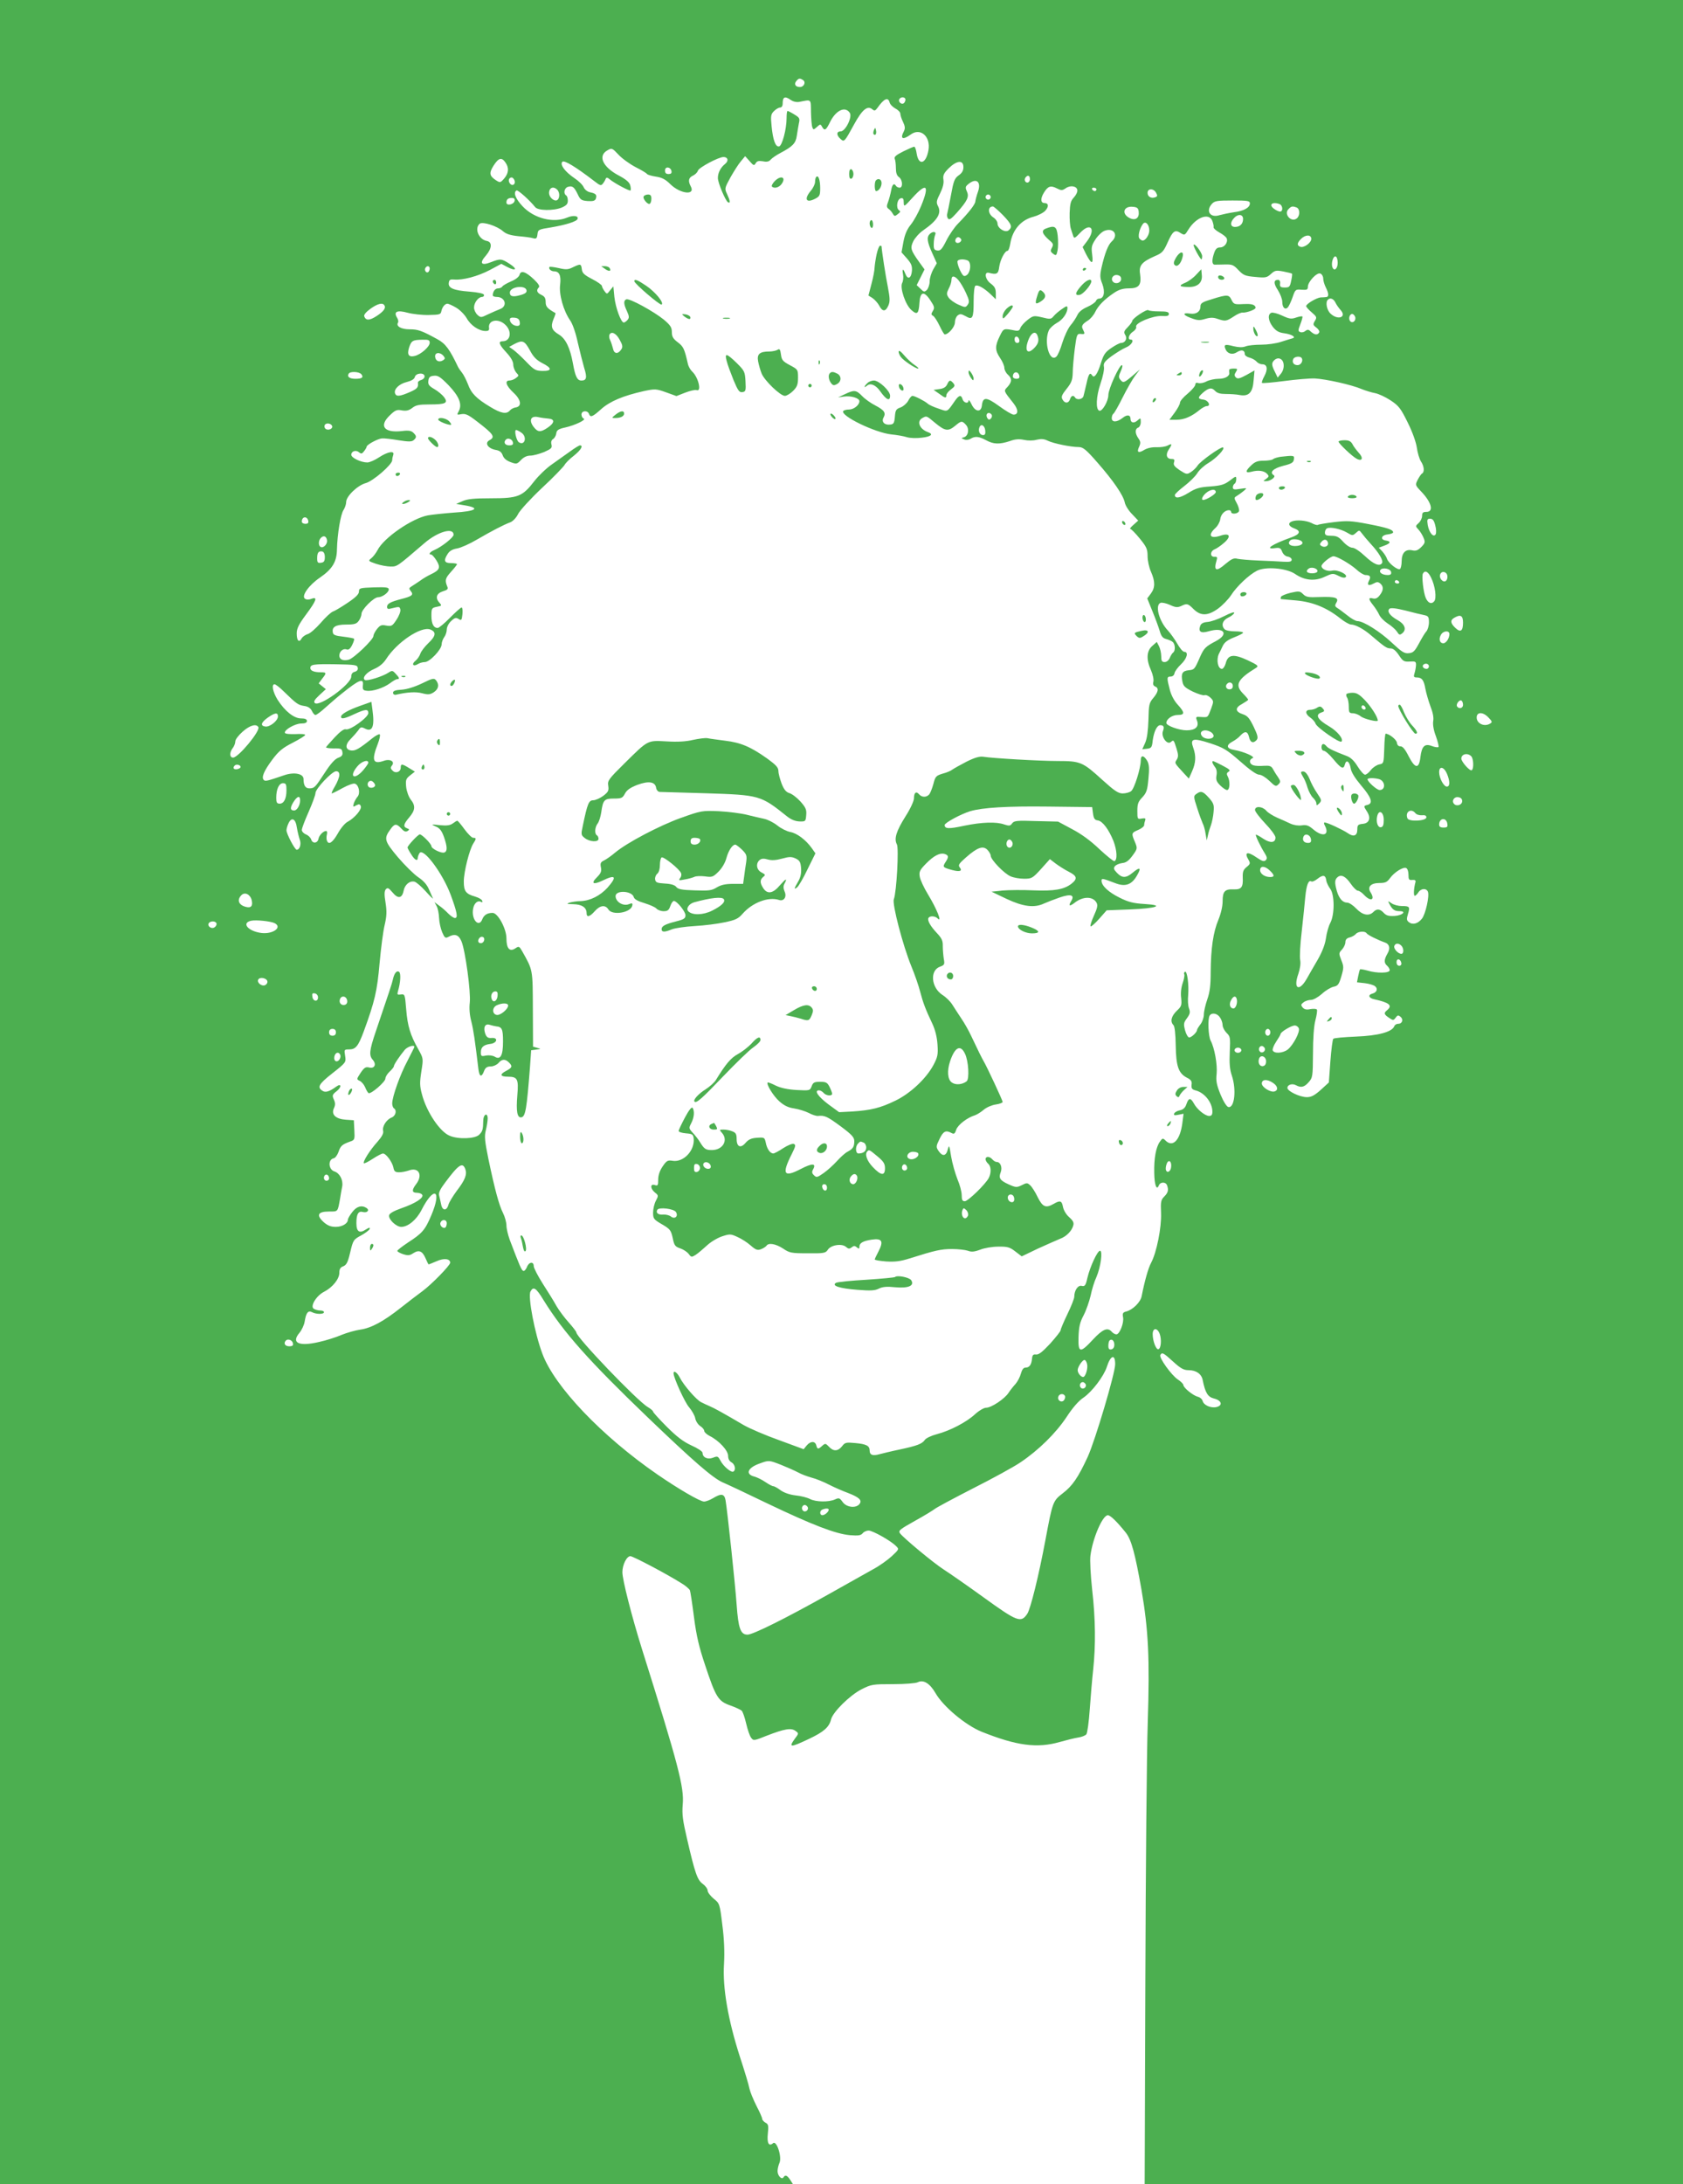 <?xml version="1.0" standalone="no"?>
<!DOCTYPE svg PUBLIC "-//W3C//DTD SVG 20010904//EN"
 "http://www.w3.org/TR/2001/REC-SVG-20010904/DTD/svg10.dtd">
<svg version="1.0" xmlns="http://www.w3.org/2000/svg"
 width="987pt" height="1280pt" viewBox="0 0 987 1280"
 preserveAspectRatio="xMidYMid meet">
<g transform="translate(0,1280) scale(0.1,-0.1)"
fill="#4caf50" stroke="none">
<path d="M0 6400 l0 -6400 2325 0 2325 0 -16 25 c-18 27 -29 31 -39 15 -10
-17 -35 9 -35 36 0 13 5 34 11 48 16 34 -16 133 -37 116 -25 -22 -37 0 -31 56
5 46 3 56 -14 64 -10 6 -19 16 -19 22 0 7 -15 41 -34 77 -18 36 -37 82 -41
101 -3 19 -29 105 -57 190 -68 212 -101 400 -92 540 4 70 1 146 -10 230 -15
124 -16 125 -51 153 -19 16 -35 37 -35 47 0 10 -13 28 -28 39 -32 22 -46 62
-92 261 -26 111 -31 147 -26 205 9 100 -26 234 -239 910 -61 195 -115 407
-115 451 0 43 25 94 47 94 15 0 213 -104 300 -159 24 -14 45 -33 49 -41 3 -8
14 -79 24 -158 14 -109 30 -176 65 -280 63 -190 77 -212 148 -237 31 -11 61
-25 67 -31 6 -6 18 -40 26 -75 8 -35 21 -73 29 -83 14 -19 17 -18 92 12 103
40 143 47 168 28 20 -14 20 -15 -3 -45 -39 -54 -28 -54 82 -2 87 41 119 69
130 115 11 43 110 141 179 176 57 29 66 30 184 30 70 0 133 5 145 11 33 17 71
-6 104 -63 45 -79 177 -189 271 -227 205 -82 325 -98 458 -60 39 11 87 23 107
26 21 3 42 11 49 19 6 8 15 74 20 147 5 72 14 177 20 232 15 140 14 295 -6
469 -9 83 -14 172 -10 200 13 101 71 236 102 236 15 0 54 -38 106 -103 32 -41
54 -122 91 -332 41 -238 49 -403 37 -780 -6 -181 -12 -864 -14 -1517 l-4
-1188 1579 0 1578 0 0 6400 0 6400 -4935 0 -4935 0 0 -6400z m4709 5931 c19
-12 6 -41 -18 -41 -26 0 -36 17 -21 35 14 17 20 18 39 6z m-71 -117 c14 -10
34 -14 50 -11 72 14 67 19 68 -60 1 -39 4 -79 8 -89 6 -16 8 -15 27 2 19 17
21 18 30 1 15 -26 23 -21 47 28 34 69 89 95 116 53 15 -25 -26 -108 -54 -108
-25 0 -26 -22 -1 -44 22 -20 23 -19 81 87 46 84 77 110 105 87 13 -11 18 -10
31 8 38 54 62 65 71 32 3 -12 18 -27 34 -36 16 -8 29 -22 29 -30 0 -9 7 -31
16 -49 12 -25 13 -38 5 -54 -24 -45 -7 -53 39 -20 57 43 119 -10 105 -91 -14
-80 -57 -94 -69 -21 -3 23 -10 41 -14 41 -4 1 -33 -12 -64 -27 -42 -21 -55
-32 -51 -43 4 -8 7 -33 7 -55 0 -27 5 -44 18 -53 22 -16 24 -62 4 -62 -8 0
-18 5 -21 10 -12 20 -23 9 -29 -27 -4 -21 -12 -51 -18 -67 -9 -23 -9 -31 3
-40 9 -6 20 -19 25 -29 9 -15 12 -16 29 -2 16 12 17 16 7 23 -19 13 -11 66 11
70 13 3 17 -3 17 -25 1 -27 2 -26 53 30 82 90 99 72 49 -50 -16 -39 -43 -88
-61 -110 -22 -27 -35 -58 -43 -101 l-11 -61 32 -36 c26 -30 31 -44 29 -73 -4
-43 -24 -53 -38 -18 -13 35 -21 33 -14 -3 3 -16 1 -38 -5 -49 -15 -28 19 -130
55 -160 33 -29 42 -21 46 43 4 66 27 72 64 15 24 -36 26 -44 15 -62 -11 -18
-11 -22 1 -29 8 -4 25 -31 38 -58 13 -28 27 -51 30 -51 22 0 60 44 60 70 0 15
7 34 16 41 14 11 21 10 47 -4 41 -24 47 -13 47 90 0 45 4 85 10 88 13 8 48
-11 88 -48 l32 -31 0 35 c0 28 -7 40 -31 58 -32 24 -39 70 -9 62 45 -12 55 -7
60 35 6 42 33 94 49 94 5 0 12 19 16 43 13 81 64 139 137 157 25 7 56 22 68
35 22 24 20 45 -5 45 -22 0 -24 26 -4 59 24 40 40 46 77 27 26 -13 31 -13 51
0 27 20 65 14 69 -9 2 -11 -7 -30 -20 -44 -19 -20 -23 -37 -25 -91 -1 -37 2
-78 7 -92 4 -14 11 -33 14 -43 5 -16 10 -14 40 18 62 66 96 23 40 -50 l-25
-33 20 -41 c32 -61 44 -63 36 -3 -6 44 -3 55 20 90 15 23 39 45 54 50 53 19
82 -26 41 -63 -21 -19 -41 -69 -60 -153 -10 -46 -10 -60 5 -97 17 -47 9 -85
-19 -85 -8 0 -16 -6 -19 -14 -3 -8 -26 -24 -51 -35 -30 -13 -50 -30 -58 -48
-7 -15 -25 -43 -40 -60 -15 -18 -36 -64 -48 -102 -11 -38 -27 -75 -36 -82 -40
-33 -73 88 -43 155 6 13 27 32 46 43 35 18 63 58 63 88 0 14 -5 13 -32 -6 -18
-12 -40 -31 -49 -42 -15 -18 -20 -19 -67 -7 -49 11 -52 11 -86 -15 -19 -15
-38 -36 -42 -47 -5 -15 -12 -19 -32 -15 -67 13 -66 14 -89 -33 -29 -59 -28
-83 2 -128 14 -20 25 -46 25 -58 0 -11 9 -29 20 -39 26 -23 25 -43 -1 -72 -24
-25 -25 -21 35 -97 29 -37 29 -66 0 -66 -9 0 -48 23 -86 51 -75 54 -94 54
-100 1 -5 -40 -39 -36 -60 8 -9 19 -17 29 -18 23 0 -21 -28 -15 -35 7 -8 27
-20 25 -42 -5 -51 -73 -43 -69 -98 -50 -28 9 -57 22 -65 30 -19 16 -76 45 -89
45 -6 0 -17 -13 -25 -29 -9 -16 -29 -33 -45 -39 -26 -9 -30 -16 -33 -54 -3
-36 -7 -44 -26 -46 -34 -5 -54 15 -41 40 16 29 5 44 -48 72 -26 13 -61 38 -77
55 -35 36 -47 37 -101 11 l-40 -19 35 5 c40 6 90 -9 90 -27 0 -23 -33 -49 -61
-49 -15 0 -30 -4 -34 -9 -17 -28 187 -127 283 -137 31 -3 72 -10 90 -16 19 -6
58 -7 88 -3 54 6 70 20 37 32 -51 18 -69 64 -34 83 26 14 23 15 77 -30 57 -47
75 -49 116 -15 36 30 40 30 63 5 21 -23 14 -66 -13 -73 -16 -4 -16 -5 2 -12
11 -5 26 -3 37 3 27 17 49 15 92 -8 44 -24 78 -25 139 -5 32 12 56 13 84 7 23
-5 54 -5 74 1 26 6 43 5 65 -6 33 -16 135 -37 181 -37 25 0 43 -14 110 -91 94
-107 151 -191 160 -233 3 -17 22 -48 43 -69 l36 -38 -28 -25 c-15 -13 -24 -24
-18 -24 5 0 30 -25 55 -56 40 -49 46 -62 46 -104 0 -26 9 -67 20 -91 25 -57
25 -93 -1 -128 l-21 -28 30 -74 c17 -41 36 -93 43 -116 9 -32 18 -43 38 -48
14 -4 32 -11 38 -17 16 -13 17 -54 2 -63 -5 -4 -14 -18 -19 -31 -6 -14 -18
-24 -30 -24 -16 0 -20 7 -20 34 0 18 -6 45 -13 59 l-13 25 -27 -24 c-33 -29
-36 -79 -7 -142 11 -25 17 -54 14 -67 -4 -15 0 -24 10 -28 23 -9 20 -31 -10
-67 -25 -29 -27 -40 -29 -128 -2 -64 -8 -110 -19 -135 l-17 -38 28 3 c25 3 29
8 33 48 7 52 25 90 44 90 21 0 25 -10 16 -35 -12 -32 24 -82 46 -64 17 14 17
15 34 -39 11 -35 11 -48 1 -64 -13 -21 -16 -17 44 -82 l27 -29 19 43 c22 49
24 90 7 137 -20 55 -3 60 99 27 79 -26 97 -37 176 -106 55 -49 96 -78 111 -78
13 0 39 -16 60 -36 34 -33 39 -35 53 -21 14 14 14 18 -3 44 -11 15 -24 37 -30
48 -9 16 -20 19 -52 17 -23 -2 -50 -1 -62 3 -24 8 -27 33 -4 42 19 7 -51 38
-108 48 -45 7 -50 28 -10 49 15 8 36 23 46 35 27 29 43 26 51 -9 7 -32 25 -39
45 -16 9 12 6 27 -18 77 -25 51 -36 64 -63 73 -46 15 -48 38 -4 61 19 11 35
22 35 24 0 3 -14 20 -31 37 -49 50 -32 83 77 150 17 11 11 16 -50 45 -82 38
-115 34 -128 -19 -5 -17 -15 -32 -22 -32 -24 0 -34 53 -18 88 5 9 15 30 23 47
10 21 29 35 67 50 28 11 52 23 52 27 0 5 -22 8 -48 8 -26 0 -53 5 -60 12 -22
22 -13 52 20 68 18 8 34 21 36 28 2 8 -22 0 -59 -19 -35 -18 -79 -33 -98 -34
-24 -2 -37 -9 -42 -22 -13 -35 3 -46 48 -33 90 27 123 -15 44 -57 -61 -32 -70
-41 -93 -92 -32 -74 -34 -76 -67 -79 -37 -4 -46 -19 -37 -65 5 -28 15 -37 61
-60 30 -14 61 -24 69 -21 8 3 24 -4 35 -15 19 -19 19 -22 4 -63 -21 -55 -18
-52 -58 -50 -33 3 -34 1 -25 -22 13 -35 -10 -56 -61 -56 -44 0 -119 27 -119
43 0 23 34 47 67 47 42 0 42 14 0 60 -20 21 -38 55 -46 85 -19 72 -19 80 4 80
12 0 21 8 23 20 2 11 19 34 38 52 35 33 46 73 19 73 -8 0 -26 21 -41 48 -15
26 -40 61 -55 77 -52 55 -77 149 -43 162 8 3 33 -2 55 -12 32 -15 44 -16 65
-7 35 17 40 16 74 -18 42 -41 83 -40 143 3 26 19 60 54 76 78 33 52 105 120
152 144 50 26 172 16 223 -18 56 -39 117 -45 175 -17 46 21 49 21 81 5 21 -11
36 -13 42 -7 15 15 -48 45 -78 38 -28 -7 -64 8 -64 27 0 14 53 57 70 57 21 0
95 -43 133 -76 20 -19 45 -34 55 -34 27 0 33 -10 21 -32 -14 -27 -4 -34 26
-18 20 11 27 11 40 0 20 -17 19 -40 -4 -69 -13 -17 -25 -22 -40 -18 -27 7 -27
-4 2 -40 12 -15 28 -40 35 -55 6 -15 29 -38 50 -52 21 -13 45 -34 54 -47 13
-21 17 -22 32 -10 26 22 15 53 -28 77 -45 25 -63 51 -48 66 7 7 37 4 94 -10
45 -12 95 -24 111 -27 23 -5 27 -10 27 -42 0 -20 -7 -44 -15 -53 -8 -8 -27
-40 -43 -70 -25 -46 -34 -56 -60 -58 -26 -3 -41 7 -99 61 -69 65 -167 127
-202 127 -11 0 -37 15 -59 33 -22 17 -48 37 -58 43 -16 10 -17 15 -7 32 17 29
-5 36 -99 33 -65 -3 -79 0 -96 17 -18 18 -24 19 -73 8 -29 -7 -55 -18 -57 -24
-2 -7 -2 -12 0 -13 2 0 42 -4 90 -8 97 -9 179 -42 259 -106 24 -19 52 -35 62
-35 25 0 76 -27 118 -64 81 -69 92 -76 114 -76 15 0 31 -13 49 -40 23 -35 30
-39 63 -37 35 2 38 0 37 -23 -1 -14 -5 -35 -9 -47 -6 -18 -3 -23 11 -23 33 0
44 -15 53 -66 5 -27 19 -74 30 -104 14 -35 20 -66 16 -86 -3 -20 2 -53 16 -89
11 -31 18 -59 15 -63 -4 -3 -21 -1 -39 6 -42 16 -59 -1 -67 -65 -8 -71 -31
-69 -69 5 -21 42 -36 59 -48 58 -12 0 -19 7 -21 22 -3 18 -45 52 -66 52 -3 0
-7 -39 -8 -87 -3 -86 -3 -88 -30 -93 -14 -3 -36 -17 -48 -32 -12 -16 -27 -28
-35 -28 -7 0 -27 22 -43 48 -20 33 -41 53 -63 61 -76 29 -110 45 -120 58 -16
19 -29 16 -29 -7 0 -11 6 -20 14 -20 8 0 33 -22 56 -50 46 -55 59 -61 67 -30
8 31 27 18 34 -22 3 -23 25 -58 62 -102 60 -70 71 -104 37 -113 -24 -6 -24 -7
-4 -38 25 -38 15 -69 -23 -73 -29 -3 -33 -7 -33 -33 0 -38 -22 -46 -57 -21
-30 20 -119 62 -135 62 -5 0 -4 -9 2 -19 29 -56 -13 -69 -69 -21 -27 23 -40
27 -67 23 -20 -3 -46 1 -66 10 -18 9 -53 24 -78 35 -25 11 -54 29 -64 41 -23
26 -66 29 -66 4 0 -9 27 -44 60 -79 33 -34 60 -71 60 -82 0 -32 -30 -35 -72
-7 -22 15 -41 25 -43 23 -4 -4 28 -71 53 -110 13 -21 14 -30 5 -39 -10 -10
-21 -6 -51 14 -57 40 -78 34 -49 -14 10 -18 9 -23 -12 -40 -20 -16 -24 -28
-23 -62 3 -57 -8 -71 -54 -69 -51 2 -64 -12 -64 -70 0 -30 -10 -72 -25 -109
-30 -71 -44 -167 -45 -307 0 -76 -5 -117 -20 -159 -11 -32 -20 -71 -20 -89 0
-17 -9 -43 -20 -57 -11 -14 -20 -29 -20 -33 0 -13 -32 -44 -46 -44 -7 0 -18
19 -24 41 -10 38 -9 45 11 72 18 25 20 35 12 57 -6 15 -8 50 -5 78 5 62 -6
145 -19 137 -5 -4 -7 -10 -4 -15 3 -5 -1 -28 -9 -51 -9 -25 -13 -60 -9 -88 4
-42 2 -49 -26 -75 -32 -31 -40 -63 -19 -84 7 -7 12 -52 13 -119 2 -122 16
-163 66 -189 24 -12 30 -21 27 -41 -2 -22 2 -28 26 -34 51 -14 96 -71 96 -124
0 -18 -5 -25 -19 -25 -24 0 -72 39 -90 74 -19 34 -30 33 -43 -4 -7 -22 -19
-33 -39 -37 -15 -3 -30 -11 -33 -19 -4 -10 2 -12 25 -7 l30 6 -7 -54 c-13
-101 -56 -146 -99 -103 -15 15 -18 15 -33 -7 -23 -32 -35 -98 -33 -183 1 -70
14 -106 27 -73 8 21 40 22 48 1 10 -27 7 -43 -16 -66 -20 -20 -22 -31 -19 -98
3 -84 -26 -230 -58 -290 -17 -31 -38 -106 -56 -197 -7 -35 -52 -79 -90 -89
-20 -5 -23 -11 -19 -33 7 -33 -20 -101 -39 -101 -8 0 -20 7 -27 15 -24 28 -53
16 -110 -45 -76 -82 -88 -80 -85 15 2 59 8 86 30 127 15 29 33 81 41 115 7 35
22 84 34 109 25 58 38 154 21 154 -15 0 -58 -92 -74 -159 -10 -45 -15 -51 -33
-47 -22 6 -44 -26 -44 -64 0 -10 -18 -56 -40 -101 -22 -46 -40 -88 -40 -95 0
-6 -28 -41 -61 -78 -45 -48 -67 -66 -83 -64 -17 2 -22 -3 -24 -27 -4 -35 -16
-50 -39 -50 -11 0 -20 -13 -26 -35 -5 -19 -19 -46 -31 -60 -13 -14 -31 -37
-41 -52 -22 -35 -101 -88 -132 -88 -13 0 -42 -17 -66 -39 -50 -46 -146 -96
-223 -116 -31 -8 -63 -23 -70 -33 -16 -24 -46 -35 -149 -57 -44 -9 -96 -22
-116 -27 -41 -12 -59 -5 -59 21 0 28 -19 38 -84 44 -54 5 -61 4 -78 -19 -24
-30 -51 -31 -77 -2 -19 20 -22 20 -39 5 -24 -22 -29 -21 -35 3 -7 26 -34 25
-56 -1 l-18 -22 -144 53 c-79 28 -172 68 -207 88 -119 70 -177 102 -202 112
-14 6 -36 16 -49 23 -28 14 -102 99 -125 145 -15 29 -36 43 -36 24 0 -26 66
-171 91 -199 16 -19 33 -48 36 -64 3 -17 16 -37 29 -46 13 -8 24 -21 24 -29 0
-7 15 -21 33 -30 54 -27 107 -85 107 -116 0 -17 7 -31 20 -38 20 -11 27 -44
11 -54 -13 -8 -59 31 -76 64 -14 26 -17 28 -44 17 -32 -12 -61 2 -61 29 0 8
-29 27 -65 43 -48 22 -86 51 -145 110 -44 44 -80 84 -80 88 0 5 -14 17 -31 27
-63 37 -419 409 -419 437 0 5 -20 31 -43 57 -24 26 -57 70 -73 97 -15 28 -52
87 -81 132 -29 46 -53 92 -53 103 0 29 -29 25 -40 -6 -6 -14 -15 -24 -21 -22
-11 4 -21 28 -80 183 -10 28 -19 65 -19 83 0 18 -9 51 -20 73 -23 45 -48 136
-86 318 -21 104 -24 131 -15 167 6 24 11 55 11 69 0 37 -25 26 -26 -11 -1 -55
-4 -64 -24 -84 -24 -24 -122 -28 -173 -6 -57 23 -135 139 -162 241 -14 51 -14
71 -4 136 12 76 12 76 -18 130 -47 83 -63 136 -71 234 -7 87 -8 90 -31 87 -21
-3 -23 -1 -17 20 15 50 18 105 6 113 -14 9 -28 -9 -36 -45 -5 -24 -22 -74
-100 -304 -38 -112 -41 -141 -18 -167 23 -26 11 -53 -21 -45 -20 5 -29 0 -50
-31 -24 -37 -25 -38 -6 -47 11 -5 25 -21 32 -37 6 -16 16 -32 20 -35 14 -8 99
66 99 85 0 10 11 28 25 41 14 13 25 27 25 32 0 10 35 61 64 96 17 19 56 31 56
17 0 -3 -19 -40 -41 -83 -42 -78 -89 -209 -89 -249 0 -12 5 -25 10 -28 19 -12
10 -45 -13 -54 -31 -12 -57 -53 -50 -79 3 -14 -7 -33 -34 -64 -43 -47 -87
-117 -79 -125 3 -3 26 9 52 26 26 17 53 31 60 31 18 0 54 -49 61 -82 4 -23 11
-28 34 -28 15 0 40 5 55 10 59 23 86 -26 44 -80 -26 -34 -25 -50 4 -50 14 0
28 -5 32 -12 11 -17 -39 -50 -120 -78 -46 -16 -72 -31 -74 -42 -5 -24 42 -68
71 -68 40 0 90 42 119 99 74 145 121 118 57 -32 -36 -85 -53 -105 -137 -159
-34 -23 -62 -44 -62 -49 0 -4 16 -13 34 -19 29 -9 39 -8 60 6 33 21 53 13 72
-31 8 -19 16 -35 18 -35 2 0 23 9 47 19 42 19 79 15 79 -9 0 -16 -110 -128
-163 -167 -29 -21 -86 -65 -128 -98 -100 -79 -172 -118 -236 -127 -28 -4 -78
-18 -110 -31 -32 -14 -92 -33 -134 -42 -117 -27 -163 -5 -113 54 14 17 28 47
31 68 8 50 20 65 43 53 24 -13 70 -13 70 0 0 6 -10 10 -22 10 -13 0 -30 5 -38
10 -23 14 15 77 61 100 50 26 89 75 89 111 0 22 6 32 23 38 19 8 27 23 41 83
17 71 19 74 64 98 25 14 48 31 50 38 3 10 -3 9 -22 -3 -38 -25 -56 -14 -56 37
0 54 12 73 39 65 25 -6 40 11 20 24 -28 18 -58 9 -83 -24 -15 -19 -26 -39 -26
-45 0 -22 -33 -42 -71 -42 -28 0 -47 7 -71 28 -45 41 -34 62 31 62 55 0 51 -4
66 80 3 19 8 50 12 68 6 37 -15 77 -46 87 -35 11 -39 70 -4 77 9 2 21 18 28
37 12 36 21 44 68 61 27 9 28 12 25 67 l-3 58 -46 3 c-60 4 -88 30 -71 67 9
19 9 31 0 51 -11 24 -10 29 17 50 30 24 27 48 -3 26 -40 -29 -63 -36 -80 -25
-34 21 -23 40 57 103 80 63 81 64 75 102 -6 37 -6 38 23 38 39 0 54 19 86 105
65 177 79 238 93 400 8 88 21 189 30 225 12 52 13 79 5 130 -8 48 -7 67 1 78
11 12 17 9 40 -18 32 -39 56 -35 65 10 7 36 36 60 64 53 11 -3 40 -28 66 -57
25 -28 44 -46 42 -41 -3 6 -13 29 -23 52 -12 29 -33 52 -63 72 -25 17 -79 70
-120 118 -79 94 -83 109 -44 162 24 35 36 36 63 7 16 -18 27 -23 38 -16 12 8
12 10 -3 16 -24 9 -21 24 13 64 35 41 38 68 9 104 -12 15 -24 48 -27 73 -4 42
-2 49 23 69 l28 22 -34 21 c-42 26 -49 26 -49 2 0 -25 -30 -36 -48 -17 -12 12
-13 18 -4 29 20 24 -10 42 -48 28 -64 -22 -72 4 -34 101 10 26 15 50 11 54 -3
4 -23 -6 -43 -22 -77 -62 -100 -75 -124 -72 -36 4 -37 35 -3 68 15 15 35 38
44 50 13 20 18 21 38 11 45 -24 59 10 45 111 l-6 45 -65 -23 c-70 -25 -113
-49 -113 -64 0 -16 21 -12 78 15 65 30 82 31 82 6 0 -25 -108 -103 -132 -95
-11 3 -32 -12 -65 -47 -26 -28 -49 -54 -51 -58 -1 -4 19 -7 45 -7 43 1 48 -2
51 -22 3 -17 -3 -25 -25 -33 -19 -7 -45 -36 -78 -87 -56 -86 -61 -92 -91 -92
-23 0 -34 17 -34 55 0 31 -55 42 -113 22 -100 -34 -111 -37 -120 -28 -15 15 0
52 49 118 38 51 61 70 120 100 41 21 74 42 74 46 0 5 -26 7 -57 5 -33 -1 -60
1 -62 7 -7 17 60 55 95 55 24 0 34 5 34 15 0 10 -11 15 -35 15 -41 0 -94 42
-137 109 -28 45 -37 91 -18 91 6 0 30 -18 53 -41 77 -75 85 -80 120 -86 24 -3
38 -13 46 -29 6 -13 15 -24 21 -24 6 0 32 19 58 43 26 23 69 61 96 82 104 84
130 93 124 48 -2 -23 1 -29 22 -31 34 -5 99 16 137 44 17 13 36 24 42 24 16 0
14 8 -9 32 -17 19 -21 20 -42 6 -33 -22 -126 -51 -138 -43 -19 12 10 46 55 65
28 12 53 32 69 57 64 100 205 194 259 174 37 -14 34 -38 -12 -81 -21 -20 -42
-48 -46 -61 -4 -13 -17 -32 -28 -41 -26 -20 -14 -37 13 -20 11 7 29 12 41 12
29 0 99 74 99 104 0 12 7 31 15 42 8 10 15 31 15 45 0 14 11 36 25 49 21 20
29 22 44 13 17 -11 19 -8 23 28 2 21 0 39 -5 39 -5 0 -35 -27 -68 -60 -32 -33
-65 -60 -72 -60 -24 0 -37 24 -37 71 0 44 2 47 32 53 30 6 30 7 14 25 -25 28
-16 54 22 66 24 7 31 13 26 25 -16 39 -14 50 20 88 20 22 36 42 36 46 0 3 -16
6 -35 6 -40 0 -45 15 -19 55 11 17 29 27 55 31 22 4 74 27 116 52 88 51 155
86 195 101 16 6 36 27 47 50 11 21 74 90 140 152 66 61 124 122 131 133 6 12
31 37 56 56 40 32 57 60 35 60 -5 0 -31 -16 -57 -35 -27 -19 -75 -53 -107 -76
-32 -22 -78 -66 -103 -98 -70 -91 -96 -101 -253 -101 -101 0 -140 -4 -169 -17
l-37 -16 48 -8 c98 -16 70 -35 -62 -43 -53 -4 -121 -11 -151 -16 -93 -17 -260
-132 -296 -204 -9 -17 -25 -38 -36 -47 -20 -16 -19 -17 27 -33 27 -9 65 -16
86 -16 39 0 36 -2 198 137 79 68 171 94 171 49 0 -15 -67 -69 -112 -89 -27
-11 -38 -27 -19 -27 5 0 19 -16 31 -35 25 -41 19 -56 -34 -81 -17 -8 -45 -24
-62 -37 -18 -12 -40 -27 -50 -33 -16 -10 -17 -13 -5 -28 18 -22 8 -30 -54 -46
-66 -17 -85 -28 -85 -46 0 -13 6 -15 27 -9 45 11 47 11 51 -8 2 -10 -8 -37
-23 -59 -24 -37 -29 -39 -60 -34 -28 6 -36 2 -54 -20 -12 -15 -21 -33 -21 -41
0 -21 -115 -131 -145 -139 -33 -8 -55 1 -55 24 0 25 23 44 43 36 11 -4 21 4
32 26 9 18 14 34 11 37 -3 3 -31 8 -63 12 -45 5 -59 10 -61 24 -7 33 17 47 79
47 48 0 60 4 73 22 9 12 16 31 16 41 0 25 72 97 97 97 25 0 63 28 63 46 0 12
-16 14 -87 12 -82 -3 -88 -4 -88 -25 0 -15 -19 -34 -67 -66 -37 -25 -76 -48
-86 -51 -11 -4 -43 -33 -71 -66 -29 -33 -63 -63 -77 -66 -13 -4 -29 -15 -35
-25 -15 -28 -29 -14 -29 29 0 29 12 53 55 111 61 82 69 106 32 92 -14 -6 -30
-6 -38 0 -24 15 21 79 87 124 73 50 99 93 100 165 2 90 22 209 39 232 8 13 15
33 15 46 0 34 67 98 115 111 44 12 155 109 155 134 0 9 3 22 6 31 10 27 -33
19 -83 -14 -24 -16 -55 -30 -69 -30 -37 0 -94 27 -94 45 0 21 27 30 45 15 13
-11 18 -10 30 6 8 10 15 22 15 26 0 12 67 48 91 49 13 1 57 -4 97 -11 57 -9
76 -9 87 0 19 16 19 25 -1 44 -12 12 -28 15 -67 10 -105 -12 -137 30 -70 93
31 30 41 34 70 28 25 -4 40 -1 60 14 21 17 40 21 102 21 95 0 111 8 85 43 -11
14 -36 35 -57 47 -31 18 -38 27 -35 48 2 21 9 28 32 30 24 3 38 -6 87 -56 62
-65 81 -112 59 -152 -12 -22 -11 -22 16 -17 24 4 40 -3 89 -41 101 -77 111
-93 75 -112 -29 -16 -9 -47 34 -56 26 -4 37 -13 44 -32 6 -18 22 -31 46 -40
35 -13 38 -12 61 12 16 17 35 26 55 26 17 0 53 10 81 21 42 19 48 24 43 44 -4
15 0 26 9 32 8 4 17 19 19 32 2 20 12 27 53 36 58 13 126 46 108 52 -7 3 -13
13 -13 24 0 23 35 26 44 4 8 -23 20 -19 72 28 52 46 129 78 249 105 67 14 72
14 131 -7 l61 -22 51 20 c29 11 58 18 67 15 31 -12 11 75 -26 109 -10 9 -22
30 -25 45 -20 88 -26 101 -59 126 -28 21 -35 34 -35 60 0 27 -8 40 -47 73 -59
48 -201 126 -220 119 -17 -7 -16 -28 4 -70 13 -29 14 -38 3 -51 -7 -8 -17 -15
-22 -15 -16 0 -48 86 -55 150 l-6 62 -19 -23 c-18 -24 -19 -24 -33 -5 -8 11
-15 25 -15 30 0 6 -26 25 -58 41 -46 24 -58 35 -60 58 -4 32 -8 32 -52 11 -28
-14 -40 -15 -83 -5 -27 6 -52 9 -54 7 -9 -9 8 -26 26 -26 31 0 42 -24 36 -77
-8 -57 19 -154 59 -211 15 -22 33 -75 45 -132 12 -52 29 -118 37 -146 18 -56
14 -74 -16 -74 -25 0 -36 22 -50 100 -17 93 -43 146 -83 170 -42 25 -49 46
-31 90 8 18 13 34 12 35 -48 27 -58 38 -58 65 0 23 -6 33 -25 42 -26 12 -32
27 -15 44 7 7 -3 22 -28 46 -48 46 -78 56 -85 28 -3 -12 -23 -28 -50 -39 -25
-11 -48 -24 -51 -30 -4 -6 -15 -11 -26 -11 -16 0 -30 -18 -30 -41 0 -5 10 -9
23 -9 50 0 65 -54 20 -71 -16 -6 -47 -20 -71 -31 -41 -20 -43 -20 -62 -3 -11
10 -20 29 -20 43 0 29 26 62 47 62 8 0 13 6 11 13 -3 7 -34 14 -84 18 -94 7
-127 21 -122 52 2 18 9 21 31 19 50 -5 140 19 210 56 l67 36 34 -18 c51 -27
64 -14 16 17 -49 32 -56 32 -110 11 -58 -23 -71 -7 -30 39 35 41 38 79 5 85
-48 9 -74 73 -42 101 18 14 102 -13 137 -44 18 -16 43 -24 90 -29 36 -3 75 -8
87 -12 18 -5 22 -1 25 23 3 27 6 29 77 40 89 15 153 35 158 50 7 19 -25 23
-61 8 -81 -34 -195 -5 -262 67 -41 44 -55 80 -35 92 8 5 78 -58 109 -97 16
-22 108 -23 157 -3 27 12 35 21 35 40 0 14 -4 28 -10 31 -17 11 -11 43 10 50
27 8 37 0 58 -43 15 -33 22 -37 58 -40 31 -2 43 1 48 13 8 23 1 31 -32 38 -17
3 -33 16 -39 30 -6 14 -31 38 -54 53 -56 38 -87 80 -71 96 11 11 76 -28 187
-113 36 -28 40 -29 52 -13 7 9 14 22 16 28 3 7 11 6 23 -5 28 -23 116 -70 122
-65 2 3 2 16 -2 30 -4 17 -24 35 -68 58 -94 50 -123 115 -66 147 26 15 28 14
65 -25 21 -23 66 -55 100 -73 34 -17 64 -35 67 -40 3 -5 27 -12 53 -16 35 -5
56 -16 85 -45 59 -57 148 -66 119 -12 -17 32 -13 51 13 63 13 6 26 19 29 29 5
18 121 80 150 80 26 0 32 -22 10 -40 -27 -21 -43 -53 -43 -83 0 -28 44 -132
59 -142 16 -9 13 9 -5 48 -15 32 -15 34 20 98 20 35 47 78 61 94 l25 30 26
-29 c23 -27 27 -28 36 -12 7 12 17 15 42 11 23 -5 36 -2 46 10 8 9 34 27 59
40 70 37 88 56 94 100 3 22 9 54 12 72 7 29 4 34 -26 52 -19 12 -37 21 -40 21
-4 0 -6 -19 -6 -42 0 -65 -26 -162 -44 -166 -21 -4 -36 37 -44 120 -6 59 -4
69 14 87 12 12 28 21 36 21 9 0 15 9 15 23 0 40 13 46 48 21z m672 2 c0 -8 -5
-18 -11 -22 -14 -8 -33 11 -25 25 10 16 36 13 36 -3z m-2346 -368 c22 -31 20
-62 -7 -94 -23 -26 -24 -26 -49 -10 -38 25 -41 42 -13 86 29 45 47 50 69 18z
m2686 -27 c0 -21 -8 -35 -28 -49 -24 -17 -30 -33 -45 -116 -10 -53 -20 -102
-22 -109 -3 -7 -1 -19 4 -27 8 -11 18 -5 53 34 62 70 73 93 58 125 -10 22 -9
28 10 43 47 38 76 12 55 -47 -8 -22 -14 -47 -15 -55 0 -17 -41 -69 -102 -131
-20 -20 -51 -65 -68 -99 -25 -50 -35 -61 -53 -58 -18 2 -22 9 -21 38 0 19 4
43 8 53 10 20 -13 24 -32 5 -18 -18 -15 -45 15 -111 l27 -60 -21 -36 c-11 -20
-21 -51 -21 -70 0 -19 -8 -41 -16 -50 -15 -14 -18 -13 -38 7 l-22 21 23 46 23
46 -29 40 c-53 74 -56 85 -37 125 10 20 36 49 58 64 84 58 110 101 86 144 -10
20 -8 30 13 72 16 33 23 59 20 80 -4 26 1 38 31 68 47 46 86 50 86 7z m-1712
-24 c2 -12 -3 -17 -17 -17 -15 0 -21 6 -21 21 0 25 33 22 38 -4z m2102 -47 c0
-11 -7 -20 -15 -20 -15 0 -21 21 -8 33 12 13 23 7 23 -13z m-3023 -6 c9 -23
-11 -38 -26 -20 -13 16 -7 36 10 36 5 0 12 -7 16 -16z m251 -56 c17 -17 15
-55 -3 -62 -18 -6 -45 19 -45 43 0 31 25 42 48 19z m3162 2 c0 -5 -4 -10 -9
-10 -6 0 -13 5 -16 10 -3 6 1 10 9 10 9 0 16 -4 16 -10z m350 -20 c9 -16 8
-22 -5 -26 -23 -9 -45 3 -45 26 0 27 36 27 50 0z m-970 -25 c0 -8 -7 -15 -15
-15 -8 0 -15 7 -15 15 0 8 7 15 15 15 8 0 15 -7 15 -15z m-2792 -22 c-4 -22
-48 -31 -48 -10 0 19 10 27 32 27 13 0 18 -6 16 -17z m4312 -15 c0 -25 -36
-45 -95 -52 -27 -4 -65 -12 -83 -17 -55 -18 -83 25 -44 67 16 17 32 19 120 19
90 0 102 -2 102 -17z m174 -4 c19 -7 22 -44 3 -44 -7 0 -23 7 -35 16 -34 24
-11 44 32 28z m-1623 -64 c52 -54 58 -70 34 -90 -20 -16 -65 12 -65 40 0 11
-11 27 -25 36 -32 21 -34 64 -2 64 5 0 31 -23 58 -50z m797 19 c4 -36 -18 -53
-51 -38 -52 24 -39 73 17 67 25 -2 32 -8 34 -29z m926 25 c20 -8 21 -48 1 -64
-32 -26 -78 25 -49 54 17 18 24 19 48 10z m-314 -67 c0 -29 -18 -47 -47 -47
-28 0 -31 25 -6 52 23 26 53 23 53 -5z m-180 -12 c5 -14 9 -31 7 -37 -1 -6 15
-20 35 -31 20 -11 39 -26 42 -34 9 -23 -13 -53 -38 -53 -18 0 -27 -8 -35 -31
-15 -42 -14 -69 2 -70 6 0 34 0 60 1 43 1 51 -2 80 -33 29 -30 39 -35 99 -40
60 -6 68 -4 91 17 23 21 30 23 73 15 26 -5 49 -11 51 -13 2 -1 0 -21 -5 -42
-7 -35 -11 -39 -37 -39 -25 0 -30 4 -28 23 2 13 -3 22 -12 22 -26 0 -27 -21
-1 -60 14 -22 26 -53 26 -69 0 -33 16 -49 32 -33 6 6 19 33 28 59 16 47 18 48
53 45 31 -2 37 0 37 17 0 30 53 86 73 78 10 -4 17 -17 17 -29 0 -13 7 -36 15
-52 18 -35 19 -56 3 -57 -7 -1 -22 -2 -33 -2 -24 -2 -85 -38 -85 -51 0 -5 15
-22 33 -37 29 -25 31 -29 18 -50 -12 -20 -11 -24 9 -39 13 -10 20 -22 16 -29
-10 -16 -26 -14 -48 5 -14 14 -20 14 -33 4 -8 -7 -22 -10 -30 -6 -13 5 -13 10
1 46 9 23 14 43 12 45 -3 3 -19 0 -37 -6 -28 -10 -40 -8 -81 11 -27 13 -56 20
-64 17 -23 -9 -19 -46 8 -82 19 -24 35 -34 67 -38 45 -6 73 -24 48 -30 -8 -2
-37 -11 -65 -20 -29 -10 -81 -17 -117 -17 -36 0 -78 -4 -92 -10 -18 -7 -40 -6
-71 1 -49 13 -58 10 -48 -15 11 -29 41 -38 68 -20 27 17 46 12 46 -11 0 -8 12
-17 28 -21 15 -4 33 -14 40 -22 7 -9 22 -17 35 -17 29 0 34 -29 11 -71 -10
-18 -16 -36 -13 -38 3 -3 61 2 130 11 68 9 149 16 179 15 64 -3 217 -37 275
-62 22 -9 57 -20 79 -24 21 -4 62 -23 92 -43 47 -31 59 -47 99 -128 28 -56 49
-115 54 -148 4 -30 15 -67 24 -81 19 -28 22 -62 7 -71 -6 -3 -17 -20 -26 -37
-15 -30 -15 -31 19 -67 63 -65 77 -121 32 -121 -20 0 -25 -5 -25 -23 0 -13 -9
-32 -20 -42 -20 -18 -20 -19 -1 -39 11 -12 24 -34 30 -49 10 -24 8 -31 -14
-53 -20 -20 -32 -24 -54 -19 -39 8 -61 -16 -61 -65 0 -21 -5 -42 -10 -45 -13
-8 -67 34 -76 60 -3 11 -16 30 -27 43 l-21 22 32 12 c38 14 41 25 10 30 -36 5
-28 32 10 36 17 2 32 7 32 12 0 16 -33 27 -147 49 -99 19 -123 20 -200 11 -47
-6 -90 -13 -94 -16 -5 -3 -22 2 -38 11 -31 15 -87 20 -115 9 -25 -10 -19 -29
15 -41 40 -15 33 -34 -17 -52 -115 -41 -163 -73 -94 -63 25 3 31 0 39 -21 6
-15 19 -27 33 -29 13 -2 23 -10 23 -18 0 -12 -11 -14 -50 -12 -27 2 -93 5
-145 7 -52 2 -107 7 -122 10 -22 6 -35 0 -70 -29 -56 -49 -72 -42 -53 21 5 16
3 21 -11 20 -28 -3 -29 31 -2 43 13 5 39 23 58 40 43 38 31 59 -24 40 -59 -19
-74 3 -30 44 15 13 28 37 30 52 3 29 27 54 51 54 7 0 13 -4 13 -10 0 -16 40
-12 46 4 3 8 -3 29 -13 47 -17 31 -17 32 1 43 10 6 28 19 40 29 21 18 20 18
-21 12 -35 -6 -43 -4 -43 9 0 8 5 18 10 21 6 3 10 15 10 27 0 19 -2 19 -37 -8
-32 -24 -51 -30 -115 -35 -64 -4 -86 -11 -129 -38 -49 -30 -79 -35 -79 -12 0
6 25 29 55 52 30 23 64 56 76 75 11 19 41 46 65 60 47 28 102 86 86 92 -13 4
-134 -82 -149 -107 -7 -11 -24 -28 -38 -37 -24 -16 -27 -15 -66 10 -31 21 -39
31 -34 46 5 16 2 20 -15 20 -28 0 -36 25 -16 55 22 33 20 38 -6 24 -13 -7 -42
-11 -66 -10 -26 1 -54 -5 -72 -16 -35 -21 -45 -14 -29 20 9 20 8 30 -5 48 -20
29 -21 55 -1 63 8 3 15 17 15 32 0 26 -1 26 -19 10 -21 -19 -41 -14 -41 9 0
24 -20 27 -46 6 -34 -27 -64 -27 -64 -2 0 11 4 22 9 26 6 3 30 46 55 96 25 50
58 107 73 127 l28 37 -44 -38 c-50 -42 -54 -43 -71 -22 -11 13 -10 22 3 50 9
20 12 35 6 35 -15 0 -79 -140 -79 -175 0 -36 -36 -98 -53 -92 -22 7 -19 83 7
159 14 40 23 84 20 98 -4 21 3 31 44 62 28 20 66 44 86 52 32 13 51 46 26 46
-19 0 -10 30 14 46 14 9 22 22 19 29 -8 22 99 66 151 63 31 -2 41 1 41 12 0
12 -13 15 -57 15 -31 0 -59 3 -63 7 -9 9 -95 -49 -95 -63 0 -5 -12 -22 -26
-36 -22 -22 -25 -30 -15 -46 14 -21 0 -47 -25 -47 -7 0 -33 -13 -56 -29 -37
-25 -46 -39 -62 -90 -19 -62 -39 -91 -51 -71 -13 20 -21 9 -33 -47 -7 -32 -16
-66 -18 -75 -6 -19 -39 -24 -49 -8 -10 16 -23 12 -30 -10 -8 -25 -31 -26 -44
-1 -9 15 -4 27 24 62 29 36 35 53 36 94 0 28 6 91 12 140 11 84 13 90 35 88
25 -3 26 0 13 26 -11 20 -5 31 30 53 14 9 33 31 42 50 18 37 54 74 111 112 28
19 52 26 87 26 59 0 74 20 65 84 -8 50 10 71 87 105 43 18 51 27 75 81 30 67
43 76 76 54 23 -14 25 -13 45 20 46 74 122 101 141 51z m-370 -56 c0 -26 -22
-59 -39 -59 -4 0 -12 5 -18 11 -12 12 0 61 20 87 15 19 37 -4 37 -39z m950
-49 c0 -23 -44 -55 -65 -46 -20 7 -19 22 5 46 26 26 60 26 60 0z m-2054 -1 c8
-14 -18 -31 -30 -19 -9 9 0 30 14 30 5 0 12 -5 16 -11z m2209 -139 c0 -35 -21
-53 -31 -26 -9 23 5 68 19 63 7 -2 12 -19 12 -37z m-2171 14 c20 -8 21 -53 3
-79 -8 -10 -19 -15 -26 -11 -15 10 -42 76 -35 87 6 10 35 12 58 3z m-3154 -48
c0 -8 -4 -17 -9 -21 -12 -7 -24 12 -16 25 9 15 25 12 25 -4z m4055 -61 c0 -22
-31 -33 -47 -17 -17 17 -1 44 24 40 15 -2 23 -10 23 -23z m-954 -7 c11 -13 31
-46 44 -75 20 -43 21 -54 10 -69 -12 -17 -15 -17 -55 1 -23 10 -49 29 -57 41
-13 20 -12 26 1 53 9 16 16 39 16 51 0 26 17 26 41 -2z m-2533 -60 c2 -12 -8
-20 -38 -28 -43 -12 -60 -7 -60 15 0 35 92 47 98 13z m4743 -70 c6 -13 20 -33
31 -45 38 -42 -16 -62 -59 -21 -22 20 -31 67 -16 81 13 14 33 7 44 -15z
m-5577 -17 c11 -16 -4 -36 -45 -63 -42 -27 -63 -28 -73 -2 -3 9 10 25 36 44
41 30 72 38 82 21z m421 -14 c22 -13 49 -40 62 -62 23 -42 72 -75 111 -75 17
0 22 5 20 18 -7 47 56 59 97 17 39 -38 29 -95 -17 -95 -28 0 -22 -19 22 -66
26 -28 40 -53 40 -70 0 -15 8 -36 17 -47 17 -18 17 -19 -2 -33 -10 -8 -27 -14
-37 -14 -30 0 -20 -31 23 -71 46 -42 51 -82 12 -87 -12 -2 -27 -10 -33 -18
-20 -23 -52 -17 -116 22 -80 48 -111 79 -130 133 -10 25 -25 55 -34 66 -9 11
-20 27 -24 35 -49 103 -73 136 -121 162 -93 51 -114 58 -163 58 -49 0 -81 18
-68 39 4 6 1 19 -6 30 -21 35 1 45 63 28 30 -8 85 -14 124 -13 61 1 70 3 73
21 5 25 21 45 36 45 6 0 29 -10 51 -23z m5272 -53 c8 -21 -13 -42 -28 -27 -13
13 -5 43 11 43 6 0 13 -7 17 -16z m-4899 -31 c3 -17 -2 -23 -15 -23 -22 0 -43
18 -43 38 0 9 9 12 28 10 19 -2 28 -9 30 -25z m587 -106 c16 -28 18 -41 9 -54
-19 -30 -43 -28 -49 4 -4 15 -11 38 -17 50 -6 11 -7 26 -3 33 12 20 40 6 60
-33z m2449 27 c11 -28 6 -47 -16 -71 -44 -47 -63 -17 -34 52 16 37 40 46 50
19z m-106 -27 c2 -10 -3 -17 -12 -17 -10 0 -16 9 -16 21 0 24 23 21 28 -4z
m-3458 -16 c0 -23 -51 -68 -87 -77 -36 -9 -47 7 -34 49 14 41 21 45 79 46 35
1 42 -2 42 -18z m587 -43 c21 -40 39 -58 73 -76 58 -29 59 -47 1 -46 -40 1
-49 6 -96 55 -29 30 -63 61 -76 70 l-23 16 29 16 c49 26 61 21 92 -35z m-506
-34 c10 -13 10 -17 -2 -25 -22 -14 -44 -6 -47 19 -4 27 28 31 49 6z m5033 -13
c10 -16 -5 -41 -24 -41 -23 0 -34 16 -26 35 6 16 42 20 50 6z m-106 -37 c2
-19 -4 -39 -16 -54 l-19 -23 -16 33 c-20 40 -21 52 -5 68 23 23 53 10 56 -24z
m-5409 -57 c15 -19 4 -27 -35 -27 -34 0 -50 12 -39 30 9 15 61 12 74 -3z
m3859 -10 c2 -12 -3 -17 -17 -17 -12 0 -21 6 -21 13 0 31 32 34 38 4z m-3488
-3 c0 -9 -9 -18 -20 -21 -11 -3 -20 -10 -19 -17 3 -27 -4 -35 -50 -55 -58 -25
-77 -26 -84 -7 -9 24 23 56 68 67 28 7 45 17 48 30 6 24 57 27 57 3z m3326
-225 c3 -6 1 -16 -5 -22 -9 -9 -14 -8 -21 3 -9 15 -4 30 10 30 5 0 12 -5 16
-11z m-2601 -22 c40 -3 39 -25 -4 -54 -42 -28 -57 -27 -83 7 -27 37 -15 64 26
56 17 -4 45 -8 61 -9z m-1267 -44 c5 -17 -26 -29 -40 -15 -6 6 -7 15 -3 22 9
14 37 9 43 -7z m3830 -26 c2 -19 -1 -27 -13 -27 -19 0 -30 24 -21 46 9 23 31
11 34 -19z m-2720 -13 c35 -24 20 -78 -15 -56 -15 10 -29 72 -16 72 4 0 19 -7
31 -16z m-50 -57 c3 -12 -3 -17 -22 -17 -25 0 -35 18 -19 34 12 12 38 2 41
-17z m4122 -291 c0 -12 -55 -46 -74 -46 -14 0 -4 23 17 41 26 22 57 25 57 5z
m-5322 -169 c2 -12 -3 -17 -17 -17 -12 0 -21 6 -21 13 0 31 32 34 38 4z m6609
-26 c6 -21 7 -45 2 -53 -13 -20 -38 11 -46 55 -5 32 -3 37 14 37 15 0 23 -10
30 -39z m-518 -42 c32 -19 34 -19 53 -2 19 17 20 17 34 -2 8 -11 32 -40 54
-64 46 -49 74 -97 65 -111 -14 -22 -49 -7 -99 40 -31 29 -62 50 -75 50 -13 0
-36 15 -54 35 -25 28 -38 35 -69 35 -31 0 -38 4 -38 19 0 11 6 22 13 25 20 9
80 -4 116 -25z m-5981 -46 c3 -22 -22 -48 -38 -38 -14 8 -13 38 2 53 16 16 32
10 36 -15z m5711 -2 c22 -14 3 -31 -35 -31 -32 0 -45 16 -27 33 9 10 45 8 62
-2z m159 -13 c4 -19 -20 -29 -38 -18 -11 7 -12 11 0 25 15 18 34 15 38 -7z
m-5883 -83 c0 -23 -5 -31 -22 -33 -19 -3 -23 1 -23 26 0 33 8 44 30 40 9 -2
15 -14 15 -33z m5820 -86 c-8 -12 -52 -12 -60 0 -3 6 2 14 12 20 20 11 57 -4
48 -20z m433 -1 c3 -13 -3 -18 -20 -18 -31 0 -52 15 -43 29 11 18 59 9 63 -11z
m235 -34 c24 -49 33 -120 18 -138 -16 -19 -35 -11 -49 18 -14 30 -26 132 -17
145 12 21 31 11 48 -25z m95 12 c2 -10 -1 -23 -7 -29 -16 -16 -44 14 -35 37 8
22 38 17 42 -8z m-283 -36 c3 -5 -1 -10 -9 -10 -9 0 -16 5 -16 10 0 6 4 10 9
10 6 0 13 -4 16 -10z m375 -239 c0 -50 -15 -60 -46 -30 -28 27 -30 44 -6 58
37 22 52 14 52 -28z m-80 -67 c0 -25 -19 -54 -36 -54 -20 0 -28 24 -14 49 13
25 50 28 50 5z m-6402 -197 c3 -12 -4 -20 -17 -24 -14 -3 -21 -13 -21 -28 0
-45 -188 -181 -214 -155 -8 8 -1 20 27 46 l38 35 -21 17 -21 17 20 27 c27 34
27 38 -8 38 -39 0 -61 9 -61 25 0 21 18 24 150 22 112 -2 125 -4 128 -20z
m6282 8 c0 -8 -6 -15 -14 -15 -17 0 -28 14 -19 24 12 12 33 6 33 -9z m-1150
-115 c0 -13 -7 -20 -20 -20 -19 0 -27 20 -13 33 13 14 33 6 33 -13z m1350
-111 c0 -20 -24 -26 -35 -9 -8 13 14 42 26 34 5 -3 9 -14 9 -25z m-6950 -68
c0 -25 -48 -63 -74 -59 -31 4 -25 24 14 52 43 30 60 32 60 7z m7100 -7 c21
-21 22 -27 10 -34 -34 -22 -80 -1 -80 35 0 34 38 34 70 -1z m-7215 -55 c14
-21 -117 -179 -148 -179 -21 0 -22 30 -2 56 8 10 15 28 15 39 0 11 19 36 43
57 41 37 80 48 92 27z m5590 -32 c10 -8 15 -19 11 -25 -10 -17 -51 -15 -66 3
-25 30 18 48 55 22z m1523 -139 c14 -14 16 -74 3 -82 -11 -7 -61 50 -61 68 0
27 36 36 58 14z m-6468 -38 c0 -5 -14 -25 -31 -45 -53 -60 -84 -37 -33 24 24
29 64 42 64 21z m-749 -25 c0 -5 -9 -11 -21 -13 -20 -3 -27 8 -13 22 10 9 34
3 34 -9z m7075 -40 c18 -44 18 -75 -1 -75 -18 0 -45 50 -45 85 0 37 28 32 46
-10z m-6496 -7 c0 -12 -11 -41 -25 -65 -14 -23 -23 -43 -19 -43 3 0 32 14 64
32 31 17 64 29 72 25 23 -8 32 -56 15 -76 -8 -9 -18 -27 -22 -39 -6 -22 -5
-23 14 -12 17 9 22 8 27 -5 7 -18 -36 -69 -77 -91 -15 -7 -41 -38 -58 -69 -31
-54 -54 -69 -64 -41 -3 8 -3 24 0 35 3 12 1 21 -4 21 -17 0 -41 -25 -45 -45
-5 -28 -35 -31 -43 -5 -4 12 -18 25 -31 30 -13 5 -24 17 -24 26 0 9 18 57 40
106 22 50 40 99 40 110 0 25 97 128 121 128 13 0 19 -7 19 -22z m6097 -24 c37
-10 41 -64 4 -64 -17 0 -71 49 -71 63 0 8 37 9 67 1z m-5887 -36 c0 -15 -32
-21 -40 -7 -13 20 9 43 26 28 8 -6 14 -16 14 -21z m-520 -29 c0 -50 -15 -79
-40 -79 -16 0 -20 7 -20 34 0 51 16 86 40 86 17 0 20 -7 20 -41z m80 -60 c0
-28 -18 -59 -35 -59 -23 0 -25 15 -5 48 23 37 40 42 40 11z m6815 -4 c0 -22
-31 -33 -47 -17 -17 17 -1 44 24 40 15 -2 23 -10 23 -23z m-275 -70 c7 -9 24
-14 39 -13 18 2 26 -2 26 -12 0 -22 -103 -27 -111 -6 -15 38 21 61 46 31z
m-185 -40 c0 -29 -4 -41 -16 -43 -19 -4 -31 32 -22 66 10 40 38 23 38 -23z
m-6374 -45 c4 -25 12 -56 17 -71 10 -26 0 -59 -18 -59 -11 0 -60 93 -60 114 0
8 5 27 12 41 18 39 42 27 49 -25z m6747 22 c3 -18 -1 -22 -22 -22 -19 0 -26 5
-26 18 0 39 43 43 48 4z m-800 -90 c3 -16 -2 -22 -17 -22 -24 0 -35 15 -27 36
9 23 40 13 44 -14z m-241 -184 c28 -27 29 -38 2 -38 -32 0 -59 19 -59 40 0 27
28 26 57 -2z m813 -24 c0 -29 3 -33 23 -31 15 1 21 -2 18 -13 -10 -36 -12 -80
-4 -80 4 0 14 9 21 20 15 24 47 26 56 4 10 -25 -14 -132 -35 -158 -23 -29 -53
-38 -76 -21 -14 11 -15 18 -6 48 13 43 10 47 -36 47 -20 0 -47 7 -60 16 -23
16 -23 16 -11 -7 16 -30 29 -39 58 -39 43 0 17 -25 -29 -28 -35 -2 -49 2 -64
18 -22 24 -41 26 -61 5 -26 -26 -64 -18 -100 20 -18 19 -42 35 -53 35 -27 0
-48 24 -61 68 -14 50 -13 67 5 82 21 17 47 4 77 -40 15 -22 34 -40 41 -40 8 0
24 -11 37 -25 38 -41 66 -30 38 15 -21 32 1 55 51 55 35 0 46 5 63 29 26 35
76 66 94 59 8 -3 14 -20 14 -39z m-482 -34 c2 -14 13 -35 23 -49 26 -33 27
-152 0 -201 -10 -19 -21 -59 -25 -89 -5 -35 -21 -78 -48 -125 -23 -39 -52 -90
-65 -113 -45 -78 -80 -58 -49 29 10 30 15 61 11 81 -4 19 0 94 9 168 8 74 18
166 21 204 7 70 19 100 36 89 5 -3 21 4 36 16 32 25 47 22 51 -10z m-6302
-115 c8 -34 -3 -48 -34 -40 -43 11 -54 41 -26 69 20 20 51 5 60 -29z m136
-136 c44 -24 -10 -64 -77 -57 -79 9 -122 59 -62 72 30 6 117 -3 139 -15z
m-342 -4 c0 -9 -7 -18 -16 -22 -18 -7 -39 11 -30 26 11 17 46 13 46 -4z m6745
-55 c6 -10 68 -40 108 -54 26 -9 32 -35 13 -66 -20 -35 -20 -54 -1 -70 8 -7
15 -19 15 -26 0 -18 -76 -19 -131 -2 -22 6 -41 9 -43 7 -2 -2 -7 -20 -11 -40
l-7 -36 46 -5 c25 -3 52 -11 60 -18 18 -14 11 -36 -15 -43 -28 -7 -23 -26 9
-33 90 -20 110 -36 77 -64 -21 -17 -19 -25 11 -45 24 -16 26 -16 39 1 11 15
15 16 28 5 19 -15 11 -41 -13 -41 -10 0 -20 -6 -23 -14 -13 -34 -95 -56 -225
-61 -69 -3 -129 -8 -133 -13 -4 -4 -12 -63 -17 -132 l-9 -124 -47 -43 c-37
-33 -56 -43 -82 -43 -41 0 -114 35 -114 54 0 19 28 28 50 16 30 -16 49 -12 75
18 23 26 24 33 25 167 0 88 5 161 14 195 8 30 12 59 9 63 -3 5 -20 6 -38 3
-23 -5 -36 -2 -46 10 -11 14 -10 18 6 30 10 8 30 14 43 14 14 0 41 15 64 35
21 20 52 38 68 42 26 5 32 13 46 60 15 51 15 59 0 96 -15 39 -15 42 4 62 11
12 20 31 20 43 0 15 8 24 25 28 13 3 29 12 36 20 13 16 55 19 64 4z m203 -72
c15 -15 16 -48 0 -48 -19 0 -47 31 -41 46 6 17 25 18 41 2z m0 -101 c2 -10 -3
-17 -12 -17 -10 0 -16 9 -16 21 0 24 23 21 28 -4z m-6650 -108 c2 -9 -5 -19
-14 -23 -21 -8 -50 17 -39 34 10 16 49 8 53 -11z m297 -94 c0 -28 -29 -25 -33
3 -3 19 0 23 15 20 10 -2 18 -12 18 -23z m169 -11 c7 -19 -1 -34 -19 -34 -18
0 -28 17 -21 35 7 20 32 19 40 -1z m5218 4 c8 -22 -4 -58 -18 -58 -21 0 -28
25 -14 49 12 23 26 27 32 9z m-98 -110 c9 -12 16 -33 16 -46 0 -12 11 -33 23
-45 22 -21 23 -28 19 -112 -3 -67 0 -103 12 -138 28 -83 16 -192 -20 -185 -10
2 -29 32 -46 73 -23 57 -28 80 -23 122 5 54 -12 151 -35 194 -14 26 -18 128
-6 147 12 19 44 14 60 -10z m463 -65 c8 -21 -33 -98 -65 -124 -29 -22 -80 -25
-88 -5 -3 7 6 30 20 51 14 21 26 41 26 45 0 12 63 50 83 50 10 0 20 -7 24 -17z
m-5647 -23 c0 -13 -7 -20 -20 -20 -13 0 -20 7 -20 20 0 13 7 20 20 20 13 0 20
-7 20 -20z m5480 0 c0 -11 -7 -20 -15 -20 -8 0 -15 9 -15 20 0 11 7 20 15 20
8 0 15 -9 15 -20z m-34 -91 c10 -17 -13 -36 -27 -22 -12 12 -4 33 11 33 5 0
12 -5 16 -11z m-136 -14 c0 -8 -9 -15 -20 -15 -11 0 -20 7 -20 15 0 8 9 15 20
15 11 0 20 -7 20 -15z m-5286 -24 c9 -14 -4 -41 -20 -41 -8 0 -14 8 -14 18 0
29 22 43 34 23z m5431 -41 c0 -16 -6 -26 -18 -28 -19 -4 -32 20 -23 44 9 25
41 13 41 -16z m40 -126 c28 -18 33 -42 11 -50 -23 -9 -76 24 -76 46 0 25 31
27 65 4z m-597 -495 c-3 -25 -23 -36 -30 -17 -3 7 -1 24 4 37 11 30 31 15 26
-20z m-4139 -11 c11 -31 -1 -63 -51 -128 -22 -30 -44 -66 -48 -80 -10 -38 -36
-37 -43 2 -4 18 -9 42 -12 53 -4 14 7 37 36 75 79 106 102 121 118 78z m-799
-54 c0 -8 -7 -14 -15 -14 -15 0 -21 21 -9 33 10 9 24 -2 24 -19z m690 -263 c0
-11 -4 -22 -8 -25 -14 -9 -35 12 -29 28 9 23 37 20 37 -3z m568 -451 c117
-189 266 -356 611 -687 268 -257 381 -355 440 -381 20 -8 137 -63 261 -123
266 -127 399 -178 484 -186 49 -4 64 -2 75 11 7 9 23 16 35 16 24 0 129 -59
160 -90 20 -19 19 -20 -25 -61 -24 -22 -73 -57 -109 -76 -36 -20 -157 -88
-269 -151 -248 -139 -436 -232 -467 -232 -41 0 -54 36 -64 176 -9 126 -54 547
-65 612 -7 38 -25 41 -73 12 -18 -11 -42 -20 -53 -20 -24 0 -152 75 -274 159
-325 224 -603 515 -674 707 -45 119 -86 335 -70 365 17 32 33 22 77 -51z
m3613 -197 c12 -33 8 -85 -7 -90 -14 -5 -34 48 -34 88 0 38 27 39 41 2z
m-5083 -56 c3 -12 -3 -17 -22 -17 -25 0 -35 18 -19 34 12 12 38 2 41 -17z
m4817 -8 c0 -15 -7 -25 -17 -27 -13 -3 -18 3 -18 21 0 13 3 27 7 31 13 12 28
-1 28 -25z m345 -99 c44 -40 62 -50 90 -50 45 0 76 -22 83 -57 15 -75 30 -100
66 -109 45 -11 54 -40 16 -50 -33 -8 -75 10 -82 35 -3 11 -15 22 -28 25 -28 7
-85 53 -85 69 -1 7 -15 21 -32 32 -37 24 -113 129 -103 144 10 17 17 14 75
-39z m-340 -15 c0 -53 -117 -446 -161 -543 -56 -121 -90 -171 -147 -214 -57
-44 -59 -49 -101 -273 -39 -209 -87 -402 -106 -432 -37 -56 -58 -48 -256 95
-90 65 -196 139 -235 164 -62 40 -236 185 -256 212 -11 16 -3 22 95 77 51 28
99 58 108 65 9 8 110 62 225 121 115 58 241 127 279 153 107 72 207 171 269
264 35 54 71 96 100 115 51 35 119 125 137 180 22 69 49 78 49 16z m-165 2 c7
-25 -9 -77 -23 -77 -13 0 -32 23 -32 40 0 19 28 60 40 60 5 0 12 -10 15 -23z
m-9 -118 c10 -17 -13 -36 -27 -22 -12 12 -4 33 11 33 5 0 12 -5 16 -11z m-121
-69 c4 -6 1 -17 -5 -26 -15 -18 -42 0 -33 22 6 16 29 19 38 4z m-1664 -405
c35 -14 80 -34 99 -44 19 -11 55 -24 80 -31 25 -6 71 -25 102 -41 31 -16 82
-38 112 -49 65 -25 84 -43 66 -65 -21 -26 -76 -19 -98 12 -18 25 -22 26 -46
15 -37 -16 -111 -15 -146 3 -15 8 -53 18 -84 21 -35 4 -68 16 -88 30 -17 13
-37 24 -43 24 -6 0 -27 11 -46 24 -20 14 -49 28 -64 32 -56 14 -41 52 30 77
55 20 54 20 126 -8z m155 -246 c10 -17 -13 -36 -27 -22 -12 12 -4 33 11 33 5
0 12 -5 16 -11z m124 -17 c0 -12 -23 -32 -37 -32 -17 0 -17 27 0 33 19 8 37 8
37 -1z"/>
<path d="M5125 12037 c-4 -10 -5 -21 -1 -24 10 -10 18 4 13 24 -4 17 -4 17
-12 0z"/>
<path d="M4980 11780 c0 -21 4 -30 13 -27 6 2 12 14 12 27 0 13 -6 25 -12 28
-9 2 -13 -7 -13 -28z"/>
<path d="M4787 11763 c-4 -3 -7 -16 -7 -29 0 -12 -11 -36 -25 -52 -41 -49 -28
-74 25 -47 27 14 30 20 30 63 0 48 -11 78 -23 65z"/>
<path d="M4542 11737 c-12 -13 -19 -27 -15 -30 13 -14 42 -6 57 15 29 41 -6
53 -42 15z"/>
<path d="M5137 11743 c-10 -9 -9 -63 1 -63 15 0 32 24 32 47 0 22 -19 31 -33
16z"/>
<path d="M3775 11649 c-8 -12 24 -51 36 -43 5 3 9 16 9 30 0 17 -5 24 -19 24
-11 0 -23 -5 -26 -11z"/>
<path d="M5100 11491 c0 -11 5 -23 10 -26 6 -4 10 5 10 19 0 14 -4 26 -10 26
-5 0 -10 -9 -10 -19z"/>
<path d="M6132 11460 c-27 -11 -20 -31 22 -68 23 -19 25 -25 15 -44 -10 -18
-8 -24 7 -35 17 -13 20 -11 26 19 4 18 4 57 1 86 -6 56 -18 63 -71 42z"/>
<path d="M5141 11310 c-6 -28 -11 -63 -12 -78 0 -15 -8 -58 -18 -95 l-18 -69
24 -15 c13 -9 31 -29 39 -44 19 -37 38 -37 54 1 10 23 9 44 -3 107 -13 63 -37
220 -37 239 0 2 -4 4 -9 4 -5 0 -14 -23 -20 -50z"/>
<path d="M3548 11224 c24 -17 39 -14 27 5 -3 6 -16 11 -28 11 l-21 0 22 -16z"/>
<path d="M6350 11219 c0 -5 5 -7 10 -4 6 3 10 8 10 11 0 2 -4 4 -10 4 -5 0
-10 -5 -10 -11z"/>
<path d="M2890 11151 c0 -6 5 -13 10 -16 6 -3 10 1 10 9 0 9 -4 16 -10 16 -5
0 -10 -4 -10 -9z"/>
<path d="M3720 11152 c0 -14 151 -143 160 -137 16 10 -37 74 -90 110 -52 35
-70 42 -70 27z"/>
<path d="M6341 11125 c-37 -42 -39 -58 -9 -53 20 3 68 59 68 79 0 20 -30 7
-59 -26z"/>
<path d="M6082 11063 c-14 -45 -10 -50 23 -29 27 18 32 35 13 54 -19 19 -24
15 -36 -25z"/>
<path d="M5902 10990 c-12 -12 -22 -31 -22 -43 0 -19 3 -18 30 13 16 19 29 38
30 43 0 13 -16 7 -38 -13z"/>
<path d="M4014 10945 c24 -18 39 -20 34 -2 -3 6 -15 13 -29 15 -23 2 -23 2 -5
-13z"/>
<path d="M4243 10933 c9 -2 25 -2 35 0 9 3 1 5 -18 5 -19 0 -27 -2 -17 -5z"/>
<path d="M4560 10750 c-8 -5 -30 -10 -48 -10 -57 0 -74 -15 -66 -58 4 -20 13
-53 21 -72 17 -41 109 -130 136 -130 10 0 32 13 48 29 24 24 29 38 29 78 0 47
-1 48 -48 73 -41 22 -48 30 -52 62 -4 30 -8 36 -20 28z"/>
<path d="M5270 10739 c0 -8 6 -22 13 -31 15 -21 86 -68 101 -68 6 0 -2 9 -19
20 -16 10 -44 36 -62 57 -20 24 -32 32 -33 22z"/>
<path d="M4262 10683 c5 -21 24 -71 40 -111 26 -62 34 -73 52 -70 19 3 21 8
18 63 -3 57 -6 62 -52 108 -60 58 -72 60 -58 10z"/>
<path d="M4801 10674 c0 -11 3 -14 6 -6 3 7 2 16 -1 19 -3 4 -6 -2 -5 -13z"/>
<path d="M5680 10619 c0 -8 7 -24 15 -35 11 -15 14 -16 15 -3 0 8 -7 24 -15
35 -11 15 -14 16 -15 3z"/>
<path d="M4867 10613 c-11 -10 -8 -38 6 -57 11 -15 17 -17 35 -7 27 14 28 47
3 61 -23 12 -35 13 -44 3z"/>
<path d="M5086 10554 c-20 -19 -21 -31 -1 -14 20 17 51 4 77 -33 36 -51 58
-61 58 -26 0 28 -65 89 -95 89 -13 0 -31 -7 -39 -16z"/>
<path d="M5555 10548 c-7 -16 -21 -25 -45 -28 l-35 -5 32 -22 c36 -27 43 -28
43 -9 0 8 12 23 27 34 23 17 25 22 14 36 -18 21 -24 20 -36 -6z"/>
<path d="M4740 10540 c0 -5 5 -10 10 -10 6 0 10 5 10 10 0 6 -4 10 -10 10 -5
0 -10 -4 -10 -10z"/>
<path d="M5272 10534 c1 -9 9 -19 16 -22 9 -3 13 2 10 14 -1 9 -9 19 -16 22
-9 3 -13 -2 -10 -14z"/>
<path d="M3610 10370 c-24 -19 -24 -20 -3 -20 32 0 53 10 53 26 0 20 -21 17
-50 -6z"/>
<path d="M4870 10372 c0 -5 7 -15 15 -22 8 -7 15 -8 15 -2 0 5 -7 15 -15 22
-8 7 -15 8 -15 2z"/>
<path d="M2570 10341 c0 -9 53 -31 73 -31 6 0 2 9 -8 20 -18 20 -65 28 -65 11z"/>
<path d="M2510 10232 c0 -10 43 -52 53 -52 14 0 7 27 -11 43 -20 18 -42 22
-42 9z"/>
<path d="M2320 10020 c0 -5 4 -10 9 -10 6 0 13 5 16 10 3 6 -1 10 -9 10 -9 0
-16 -4 -16 -10z"/>
<path d="M2370 9860 c-24 -15 -7 -19 20 -5 15 8 19 14 10 14 -8 1 -22 -3 -30
-9z"/>
<path d="M6580 9741 c0 -5 5 -13 10 -16 6 -3 10 -2 10 4 0 5 -4 13 -10 16 -5
3 -10 2 -10 -4z"/>
<path d="M7277 9324 c-4 -4 -4 -10 -1 -15 6 -10 34 0 34 12 0 10 -24 12 -33 3z"/>
<path d="M6700 9181 c0 -11 5 -23 10 -26 6 -3 10 3 10 14 0 11 -4 23 -10 26
-5 3 -10 -3 -10 -14z"/>
<path d="M6695 9103 c-45 -10 -47 -12 -30 -30 15 -14 20 -15 40 -2 39 23 33
42 -10 32z"/>
<path d="M7654 8852 c8 -13 75 -36 84 -28 11 11 -14 27 -53 33 -26 4 -36 3
-31 -5z"/>
<path d="M2358 8833 c7 -3 16 -2 19 1 4 3 -2 6 -13 5 -11 0 -14 -3 -6 -6z"/>
<path d="M2475 8795 c-44 -21 -89 -35 -120 -37 -36 -2 -50 -7 -50 -18 0 -8 7
-13 15 -12 68 16 120 19 156 9 35 -9 46 -8 68 6 28 19 33 44 14 69 -12 15 -20
14 -83 -17z"/>
<path d="M2652 8808 c-14 -14 -16 -28 -3 -28 9 0 24 30 18 36 -2 2 -9 -2 -15
-8z"/>
<path d="M7896 8732 c-2 -4 -1 -14 5 -22 5 -8 9 -32 9 -52 0 -33 3 -38 24 -38
13 0 34 -8 47 -19 20 -15 99 -34 99 -24 0 20 -36 77 -72 116 -35 37 -51 47
-76 47 -17 0 -33 -4 -36 -8z m111 -88 c-9 -9 -28 6 -21 18 4 6 10 6 17 -1 6
-6 8 -13 4 -17z"/>
<path d="M8200 8663 c2 -24 88 -163 101 -163 17 0 9 18 -20 49 -16 17 -37 52
-47 76 -9 25 -21 45 -25 45 -5 0 -9 -3 -9 -7z"/>
<path d="M7720 8650 c-8 -5 -25 -10 -37 -10 -31 0 -29 -25 2 -46 13 -9 27 -25
30 -35 8 -23 142 -116 152 -105 14 14 -23 60 -72 89 -69 40 -85 69 -44 82 16
5 18 10 8 21 -13 16 -19 17 -39 4z"/>
<path d="M4065 8464 c-41 -10 -91 -13 -155 -9 -115 6 -107 10 -247 -128 -94
-93 -101 -102 -96 -132 4 -28 1 -36 -29 -59 -19 -14 -46 -26 -59 -26 -26 0
-34 -19 -61 -149 -11 -51 -11 -55 11 -72 28 -23 81 -26 81 -5 0 8 -4 18 -10
21 -14 9 -12 47 5 69 8 10 17 39 21 65 10 73 18 81 74 81 45 0 51 3 65 29 11
21 31 35 72 51 67 25 106 19 111 -18 2 -12 11 -22 20 -23 9 0 132 -4 272 -8
316 -10 321 -12 475 -135 24 -19 48 -29 73 -30 36 -1 37 0 40 37 3 32 -3 45
-34 80 -21 23 -50 45 -65 49 -19 6 -31 20 -45 55 -10 27 -19 60 -19 74 0 21
-14 36 -65 73 -97 69 -155 94 -247 105 -45 6 -92 12 -105 15 -13 2 -50 -3 -83
-10z"/>
<path d="M2564 8459 c-3 -6 -1 -16 5 -22 8 -8 11 -5 11 11 0 24 -5 28 -16 11z"/>
<path d="M7602 8384 c9 -9 24 -14 32 -11 27 11 17 27 -16 27 -30 0 -31 -1 -16
-16z"/>
<path d="M5666 8335 c-37 -19 -74 -40 -82 -46 -7 -6 -32 -17 -56 -23 -39 -12
-43 -17 -54 -60 -7 -26 -18 -53 -24 -61 -16 -19 -44 -19 -60 0 -17 20 -30 10
-30 -23 0 -16 -21 -62 -50 -107 -54 -86 -68 -131 -50 -164 12 -23 -2 -279 -18
-321 -11 -28 53 -272 103 -394 20 -48 43 -115 51 -147 17 -65 32 -105 72 -189
17 -37 27 -77 30 -122 4 -58 1 -73 -24 -120 -43 -80 -136 -167 -224 -209 -86
-42 -143 -56 -252 -63 l-77 -4 -63 46 c-61 46 -85 82 -55 82 8 0 20 -7 27 -15
14 -17 50 -20 50 -5 0 6 -7 24 -15 40 -13 26 -21 30 -56 30 -33 0 -41 -4 -49
-26 -10 -26 -12 -26 -89 -22 -52 3 -93 12 -122 26 -23 12 -45 20 -47 18 -9
-10 33 -79 68 -110 28 -25 52 -37 87 -42 26 -4 65 -16 85 -26 20 -11 45 -19
55 -18 39 4 53 -2 132 -60 67 -50 81 -65 81 -88 0 -33 -8 -45 -40 -62 -14 -7
-41 -32 -62 -55 -20 -22 -55 -54 -78 -70 -37 -26 -42 -27 -56 -13 -13 12 -14
20 -5 36 19 35 -6 36 -73 1 -100 -52 -113 -31 -52 89 22 44 24 53 11 58 -8 3
-36 -8 -62 -25 -25 -17 -52 -31 -58 -31 -18 0 -37 26 -44 63 -7 31 -8 32 -51
29 -34 -2 -50 -10 -67 -29 -29 -35 -53 -25 -53 22 0 29 -5 37 -26 45 -14 6
-37 10 -51 10 -25 0 -25 -1 -10 -18 40 -44 6 -102 -58 -102 -36 0 -45 6 -69
45 -10 17 -30 42 -43 56 -24 26 -24 28 -9 57 17 33 20 70 8 89 -5 8 -21 -11
-45 -56 -20 -38 -37 -73 -37 -79 0 -6 19 -12 43 -14 37 -3 42 -6 45 -29 8 -71
-59 -142 -123 -132 -29 5 -36 1 -59 -33 -17 -25 -26 -52 -26 -77 0 -34 -2 -38
-20 -32 -28 9 -27 -21 1 -44 21 -16 21 -19 5 -49 -9 -17 -16 -48 -16 -69 0
-35 4 -40 52 -68 48 -28 53 -35 63 -80 9 -44 14 -51 44 -61 18 -6 41 -21 50
-33 15 -20 17 -20 41 -5 14 9 43 34 65 54 22 21 62 45 89 54 46 15 51 15 90
-3 23 -10 58 -32 78 -50 30 -26 40 -30 61 -22 14 5 28 15 32 20 11 19 54 12
97 -16 38 -26 49 -28 145 -28 95 -1 105 1 118 21 18 28 83 38 107 16 14 -12
20 -12 33 -2 12 10 18 10 30 0 12 -10 15 -10 15 3 0 22 20 34 72 42 61 9 71
-9 40 -69 -12 -23 -22 -44 -22 -47 0 -4 30 -9 68 -12 52 -3 83 1 137 18 149
47 184 55 248 55 36 0 78 -5 93 -10 20 -8 37 -7 72 6 24 10 72 18 106 18 54 1
68 -3 100 -28 l38 -29 96 46 c54 24 111 50 129 57 36 13 68 45 77 77 5 17 0
28 -23 49 -18 15 -33 41 -37 60 -7 37 -16 41 -54 19 -47 -27 -65 -19 -94 38
-14 30 -34 61 -44 70 -17 16 -21 16 -50 1 -29 -14 -35 -14 -77 5 -51 23 -60
37 -46 72 10 28 -2 59 -23 59 -8 0 -19 7 -26 15 -16 19 -40 20 -40 1 0 -7 7
-19 15 -26 18 -15 19 -53 4 -83 -19 -37 -122 -137 -141 -137 -14 0 -18 8 -18
35 0 20 -11 62 -25 94 -13 33 -30 92 -37 133 -11 68 -12 71 -20 40 -10 -38
-31 -41 -54 -7 -15 23 -15 27 6 70 22 46 37 53 70 35 15 -8 20 -5 28 20 10 28
64 70 110 84 12 4 36 19 52 33 17 14 48 27 70 30 22 3 40 10 40 15 0 9 -92
206 -111 238 -10 17 -35 67 -74 150 -14 30 -40 76 -58 102 -17 26 -41 62 -52
80 -11 18 -37 44 -58 57 -66 43 -75 142 -16 165 28 10 30 14 24 46 -3 19 -6
53 -6 75 1 31 -6 46 -33 75 -39 41 -59 76 -51 90 8 14 39 12 53 -2 30 -30 -4
55 -55 139 -24 39 -46 86 -49 105 -5 29 0 39 36 76 46 47 82 66 111 57 23 -8
24 -18 3 -49 -17 -27 -15 -30 40 -45 45 -12 62 -6 44 16 -10 13 -4 22 37 58
67 59 100 70 125 45 11 -11 20 -27 20 -35 0 -23 80 -106 117 -121 18 -8 53
-14 79 -14 44 0 50 3 99 57 l52 58 34 -26 c19 -14 53 -36 77 -48 49 -25 52
-41 16 -70 -44 -34 -100 -44 -224 -39 -63 3 -144 2 -180 -1 l-65 -7 88 -42
c98 -46 163 -54 220 -27 18 8 59 24 91 35 67 23 90 15 68 -21 -18 -29 -10 -33
20 -10 49 39 108 39 129 0 8 -15 4 -32 -16 -76 -14 -31 -23 -59 -19 -62 3 -3
26 17 50 44 l44 50 133 5 c160 6 212 25 89 32 -65 4 -94 11 -146 37 -65 32
-106 70 -106 99 0 16 5 15 81 -14 59 -23 97 -9 128 47 26 45 16 50 -27 14 -38
-32 -62 -32 -92 0 -19 20 -21 27 -11 39 7 8 26 16 43 18 22 2 38 14 60 44 29
40 29 42 14 79 -22 51 -21 54 19 71 19 8 35 21 35 28 0 8 3 21 6 29 4 11 -1
13 -20 10 -25 -5 -26 -4 -26 44 0 42 5 55 29 80 25 27 30 42 36 109 6 59 4 84
-6 103 -21 36 -39 38 -39 4 0 -45 -38 -167 -57 -180 -9 -7 -31 -13 -49 -13
-26 0 -48 15 -119 79 -115 105 -128 111 -262 111 -108 0 -380 16 -437 25 -22
3 -50 -5 -100 -30z m744 -303 c4 -29 10 -38 28 -40 28 -4 64 -52 92 -121 21
-55 24 -112 5 -118 -5 -1 -45 31 -88 71 -50 48 -106 89 -160 117 l-82 44 -128
3 c-113 4 -130 2 -141 -13 -11 -16 -18 -16 -46 -7 -47 17 -131 14 -234 -7 -92
-20 -116 -19 -116 4 0 13 97 65 150 81 72 21 215 30 455 27 l260 -3 5 -38z
m-473 -168 c8 -21 -13 -42 -28 -27 -13 13 -5 43 11 43 6 0 13 -7 17 -16z
m-278 -1239 c21 -42 27 -148 10 -162 -26 -20 -65 -23 -87 -7 -25 17 -29 69
-10 125 28 83 61 99 87 44z m-595 -521 c9 -3 16 -16 16 -29 0 -22 -17 -35 -46
-35 -17 0 -19 41 -2 58 14 14 12 14 32 6z m82 -81 c36 -30 44 -43 44 -70 0
-46 -24 -43 -72 8 -35 37 -48 76 -31 92 10 10 11 10 59 -30z m238 19 c12 -20
-31 -46 -54 -32 -20 12 -4 40 24 40 14 0 27 -4 30 -8z m-1216 -75 c2 -11 -3
-17 -16 -17 -20 0 -36 23 -24 34 11 12 37 1 40 -17z m-63 -12 c0 -11 -8 -21
-17 -23 -14 -3 -18 3 -18 23 0 20 4 26 18 23 9 -2 17 -12 17 -23z m1215 -1 c0
-8 -7 -14 -15 -14 -15 0 -21 21 -9 33 10 9 24 -2 24 -19z m-295 -44 c10 -16
-5 -50 -21 -50 -20 0 -29 27 -14 45 14 17 26 19 35 5z m-175 -71 c0 -24 -23
-21 -28 4 -2 10 3 17 12 17 10 0 16 -9 16 -21z m1096 -54 c3 -8 3 -19 0 -24
-10 -16 -36 -1 -36 20 0 22 28 26 36 4z m-1982 -88 c16 -25 -7 -45 -30 -26 -9
7 -29 12 -44 11 -29 -3 -46 10 -35 28 10 17 97 6 109 -13z m1713 -21 c-4 -9
-11 -16 -17 -16 -15 0 -24 26 -16 47 6 15 8 15 23 1 9 -9 13 -24 10 -32z"/>
<path d="M7110 8333 c0 -5 7 -17 15 -28 10 -12 13 -30 9 -50 -4 -25 0 -36 22
-58 15 -15 33 -27 40 -27 17 0 19 52 4 80 -8 14 -6 21 6 28 12 7 4 14 -36 35
-57 29 -60 31 -60 20z"/>
<path d="M2476 8311 c-4 -7 -5 -15 -2 -18 9 -9 19 4 14 18 -4 11 -6 11 -12 0z"/>
<path d="M7630 8273 c0 -5 6 -17 13 -28 7 -11 19 -38 25 -61 7 -22 21 -49 32
-59 11 -10 20 -25 20 -34 0 -13 2 -13 17 1 15 16 14 20 -13 60 -16 23 -36 61
-44 83 -9 22 -23 41 -33 43 -9 2 -17 0 -17 -5z"/>
<path d="M7570 8193 c1 -17 60 -95 60 -79 0 30 -29 86 -44 86 -9 0 -16 -3 -16
-7z"/>
<path d="M7866 8192 c-2 -4 -1 -14 5 -22 7 -12 9 -10 9 8 0 23 -5 28 -14 14z"/>
<path d="M7016 8147 c-17 -12 -17 -16 5 -83 12 -38 27 -78 32 -89 6 -11 14
-38 17 -60 l7 -40 7 30 c3 17 12 44 18 60 6 17 13 51 15 76 4 41 1 51 -27 83
-35 39 -47 43 -74 23z"/>
<path d="M7926 8142 c-7 -12 4 -52 15 -52 12 0 31 39 24 50 -8 12 -32 13 -39
2z"/>
<path d="M7840 8063 c0 -5 7 -18 15 -29 12 -16 14 -16 15 -3 0 9 -7 22 -15 29
-8 7 -15 8 -15 3z"/>
<path d="M3994 8007 c-128 -46 -316 -145 -387 -204 -23 -20 -53 -40 -65 -46
-19 -9 -23 -16 -18 -40 5 -23 0 -35 -23 -58 -38 -37 -22 -46 32 -20 78 38 87
24 30 -41 -44 -48 -102 -77 -158 -79 -22 0 -51 -5 -65 -9 -20 -7 -17 -8 22 -9
50 -1 78 -19 78 -52 0 -27 18 -23 48 11 31 35 62 39 80 10 23 -37 132 -19 140
23 3 14 -1 16 -20 8 -34 -13 -77 13 -78 47 0 37 97 32 107 -6 3 -12 25 -24 63
-35 32 -10 64 -24 70 -32 7 -8 26 -15 42 -15 23 0 31 6 39 30 6 17 15 30 21
30 18 0 68 -62 68 -84 0 -18 -9 -24 -52 -35 -67 -17 -88 -28 -88 -46 0 -19 18
-19 61 -1 19 7 79 16 134 19 55 3 134 13 175 22 63 13 80 21 105 50 57 65 150
101 213 81 29 -10 48 18 33 50 -7 17 -8 31 -1 44 19 36 10 33 -26 -8 -41 -49
-74 -54 -98 -17 -20 31 -20 49 0 66 14 11 13 14 -10 26 -30 15 -35 53 -11 73
11 9 25 10 48 3 22 -6 47 -5 83 5 44 12 55 12 80 1 24 -12 29 -21 32 -57 2
-30 -3 -54 -17 -78 -25 -42 -26 -51 -5 -33 8 7 36 54 60 105 l46 93 -21 30
c-35 49 -87 88 -126 95 -21 4 -55 21 -76 38 -21 17 -55 34 -76 39 -21 4 -67
15 -103 24 -36 9 -110 18 -165 21 -98 4 -103 3 -221 -39z m109 -123 c12 -12
-6 -34 -29 -34 -17 0 -24 6 -24 20 0 14 7 20 23 20 13 0 26 -3 30 -6z m249
-64 c27 -27 29 -35 24 -73 -4 -23 -9 -61 -12 -84 l-6 -43 -60 0 c-44 0 -70 -6
-95 -21 -29 -18 -46 -20 -129 -17 -76 2 -98 7 -108 20 -8 11 -30 18 -67 20
-46 3 -54 6 -57 24 -2 11 4 27 13 34 9 7 15 28 15 51 0 21 5 41 10 44 11 7
106 -69 114 -92 4 -9 1 -22 -6 -30 -10 -13 -6 -14 28 -7 21 3 47 11 56 15 9 5
37 6 62 3 42 -6 48 -4 80 28 20 20 39 52 46 79 12 44 35 79 52 79 5 0 23 -14
40 -30z m-107 -290 c10 -16 -13 -39 -69 -67 -52 -26 -115 -28 -139 -4 -16 16
3 44 34 53 98 27 164 34 174 18z"/>
<path d="M2620 8030 c0 -5 5 -10 10 -10 6 0 10 5 10 10 0 6 -4 10 -10 10 -5 0
-10 -4 -10 -10z"/>
<path d="M2655 7974 c-15 -11 -34 -14 -75 -10 -54 6 -54 6 -24 -8 24 -10 35
-26 48 -62 20 -58 20 -83 2 -90 -17 -7 -76 22 -76 37 0 13 -55 69 -68 69 -10
0 -72 -66 -72 -77 0 -3 9 -21 21 -39 21 -35 39 -44 39 -21 0 6 5 19 10 27 22
35 136 -118 183 -244 38 -103 44 -136 25 -136 -8 0 -25 12 -39 26 -13 14 -37
35 -53 46 l-28 21 13 -24 c7 -13 13 -44 14 -69 1 -25 9 -62 18 -83 14 -33 19
-37 36 -28 38 21 61 13 77 -25 23 -54 56 -300 49 -360 -4 -33 -1 -73 9 -110
13 -52 21 -108 42 -282 6 -45 19 -47 34 -6 7 17 17 24 38 24 15 0 35 9 45 20
20 24 40 25 61 4 23 -22 20 -31 -14 -49 -41 -21 -38 -35 9 -35 56 0 63 -14 55
-108 -8 -95 -1 -135 24 -130 24 5 31 50 50 293 l7 100 30 4 c29 4 29 4 6 10
l-25 7 -1 219 c-1 237 1 227 -63 341 -17 29 -19 30 -40 16 -33 -22 -52 -1 -52
59 0 56 -50 149 -81 149 -31 0 -50 -12 -60 -36 -20 -55 -67 -2 -54 62 6 32 28
50 47 38 6 -4 9 -1 6 7 -3 8 -20 18 -40 24 -56 16 -68 31 -68 89 0 56 33 188
56 223 18 28 18 33 -1 33 -8 0 -31 23 -51 50 -20 28 -39 50 -42 50 -4 0 -16
-8 -27 -16z m185 -678 c0 -18 -16 -29 -30 -21 -13 8 -1 35 16 35 8 0 14 -6 14
-14z m78 -333 c-3 -30 -25 -42 -34 -19 -9 22 2 46 21 46 12 0 15 -8 13 -27z
m62 -56 c0 -21 -46 -59 -67 -55 -27 5 -28 42 -1 56 32 15 68 15 68 -1z m-70
-122 c34 -3 40 -16 40 -89 0 -83 -15 -110 -50 -88 -11 6 -33 9 -50 6 -27 -6
-30 -4 -30 19 0 30 16 44 55 49 40 4 49 38 9 35 -22 -2 -30 4 -38 24 -13 38
-2 62 26 53 13 -4 30 -8 38 -9z"/>
<path d="M5970 7371 c0 -19 45 -41 82 -41 49 0 48 14 -2 34 -45 18 -80 21 -80
7z"/>
<path d="M5555 7090 c-8 -14 3 -30 21 -30 8 0 14 9 14 20 0 21 -24 28 -35 10z"/>
<path d="M4762 7008 c6 -18 28 -21 28 -4 0 9 -7 16 -16 16 -9 0 -14 -5 -12
-12z"/>
<path d="M4656 6880 l-49 -29 29 -6 c16 -3 43 -10 60 -15 45 -15 50 -13 64 20
10 24 10 33 0 45 -18 22 -49 18 -104 -15z"/>
<path d="M4407 6684 c-18 -19 -53 -47 -79 -61 -42 -23 -71 -57 -130 -153 -9
-14 -35 -38 -60 -54 -42 -26 -75 -63 -65 -72 11 -11 43 17 168 148 74 77 153
154 177 170 23 16 42 35 42 43 0 25 -20 17 -53 -21z"/>
<path d="M6902 6409 c-11 -17 -11 -24 -2 -33 9 -8 14 -8 17 2 3 7 14 22 26 33
l21 19 -25 0 c-14 0 -30 -9 -37 -21z"/>
<path d="M2046 6404 c-10 -25 1 -29 14 -5 6 12 7 21 1 21 -5 0 -12 -7 -15 -16z"/>
<path d="M6850 6215 c-7 -9 -8 -15 -2 -15 5 0 12 7 16 15 3 8 4 15 2 15 -2 0
-9 -7 -16 -15z"/>
<path d="M4173 6213 c-23 -9 -14 -33 12 -33 23 0 24 2 15 20 -6 11 -12 20 -13
19 -1 0 -8 -3 -14 -6z"/>
<path d="M3050 6138 c0 -21 5 -38 10 -38 13 0 13 40 0 60 -7 11 -10 5 -10 -22z"/>
<path d="M6562 6106 c1 -10 8 -17 13 -17 15 1 12 24 -3 29 -9 3 -13 -2 -10
-12z"/>
<path d="M4806 6084 c-20 -19 -20 -33 -1 -40 20 -8 45 13 45 37 0 23 -23 25
-44 3z"/>
<path d="M3055 5543 c4 -10 9 -33 12 -51 4 -21 9 -30 15 -24 11 11 -10 92 -25
92 -5 0 -6 -8 -2 -17z"/>
<path d="M2170 5488 c0 -19 2 -20 10 -8 13 19 13 30 0 30 -5 0 -10 -10 -10
-22z"/>
<path d="M5249 5316 c-3 -3 -78 -10 -168 -16 -89 -5 -169 -13 -178 -18 -29
-17 21 -33 125 -41 77 -6 103 -5 126 7 22 11 48 13 96 8 78 -7 114 9 94 41
-11 17 -82 31 -95 19z"/>
<path d="M7000 11363 c0 -12 39 -83 46 -83 2 0 4 9 4 19 0 21 -49 84 -50 64z"/>
<path d="M6896 11289 c-13 -23 -15 -34 -7 -42 15 -15 37 8 46 46 10 38 -15 36
-39 -4z"/>
<path d="M7015 11190 c-16 -18 -45 -39 -64 -47 -41 -17 -36 -24 19 -25 54 -1
83 26 78 71 l-3 33 -30 -32z"/>
<path d="M7146 11183 c-3 -3 -3 -10 0 -14 7 -12 34 -11 34 0 0 11 -26 22 -34
14z"/>
<path d="M7108 11047 c-57 -17 -68 -24 -68 -43 0 -30 -24 -47 -60 -42 -47 7
-45 -8 5 -26 37 -14 50 -15 83 -5 30 9 48 9 73 0 45 -15 51 -14 94 14 20 14
45 25 54 23 9 -1 31 4 49 11 26 11 30 16 21 28 -9 10 -29 13 -68 11 -52 -3
-56 -1 -69 25 -15 31 -24 32 -114 4z"/>
<path d="M7350 10875 c0 -23 16 -52 25 -44 3 3 -1 19 -10 35 -12 23 -15 25
-15 9z"/>
<path d="M7048 10793 c12 -2 30 -2 40 0 9 3 -1 5 -23 4 -22 0 -30 -2 -17 -4z"/>
<path d="M7209 10633 c-1 -5 -1 -12 0 -17 4 -20 -24 -36 -63 -36 -22 0 -54 -7
-70 -15 -16 -9 -37 -13 -48 -10 -12 4 -18 1 -18 -9 0 -8 -20 -32 -45 -53 -25
-20 -45 -44 -45 -53 0 -9 -14 -35 -31 -58 l-31 -42 42 0 c44 0 88 19 133 56
16 13 35 24 44 24 27 0 9 35 -20 38 -33 4 -34 12 -4 39 34 30 53 34 72 13 13
-14 31 -19 64 -19 25 0 62 -2 81 -6 54 -10 77 15 82 87 l5 57 -48 -27 c-39
-21 -51 -24 -61 -14 -10 10 -10 17 0 32 11 18 10 20 -13 20 -14 0 -26 -3 -26
-7z"/>
<path d="M7036 10614 c-10 -25 1 -29 14 -5 6 12 7 21 1 21 -5 0 -12 -7 -15
-16z"/>
<path d="M6910 10610 c-13 -8 -12 -10 3 -10 9 0 17 5 17 10 0 12 -1 12 -20 0z"/>
<path d="M6767 10463 c-4 -3 -7 -11 -7 -17 0 -6 5 -5 12 2 6 6 9 14 7 17 -3 3
-9 2 -12 -2z"/>
<path d="M7850 10212 c0 -11 81 -88 107 -101 33 -17 40 6 10 37 -13 15 -30 37
-36 50 -9 16 -21 22 -46 22 -19 0 -35 -4 -35 -8z"/>
<path d="M7510 10123 c-19 -3 -39 -9 -44 -14 -6 -5 -30 -9 -55 -9 -35 0 -51
-6 -73 -27 -36 -34 -36 -47 0 -38 39 11 74 7 92 -11 13 -14 13 -17 -4 -30 -20
-14 -20 -14 0 -14 26 1 59 26 44 35 -27 17 -3 40 55 55 49 12 61 19 63 38 4
23 1 24 -78 15z"/>
<path d="M7668 10093 c7 -3 16 -2 19 1 4 3 -2 6 -13 5 -11 0 -14 -3 -6 -6z"/>
<path d="M7500 9940 c0 -5 6 -10 14 -10 8 0 18 5 21 10 3 6 -3 10 -14 10 -12
0 -21 -4 -21 -10z"/>
<path d="M7366 9894 c-4 -9 -4 -19 -1 -23 8 -7 38 12 43 27 6 19 -35 14 -42
-4z"/>
<path d="M7905 9890 c-4 -6 7 -10 25 -10 18 0 29 4 25 10 -3 6 -15 10 -25 10
-10 0 -22 -4 -25 -10z"/>
<path d="M7790 6825 c-11 -13 -10 -14 4 -9 9 3 16 10 16 15 0 13 -6 11 -20 -6z"/>
</g>
</svg>
